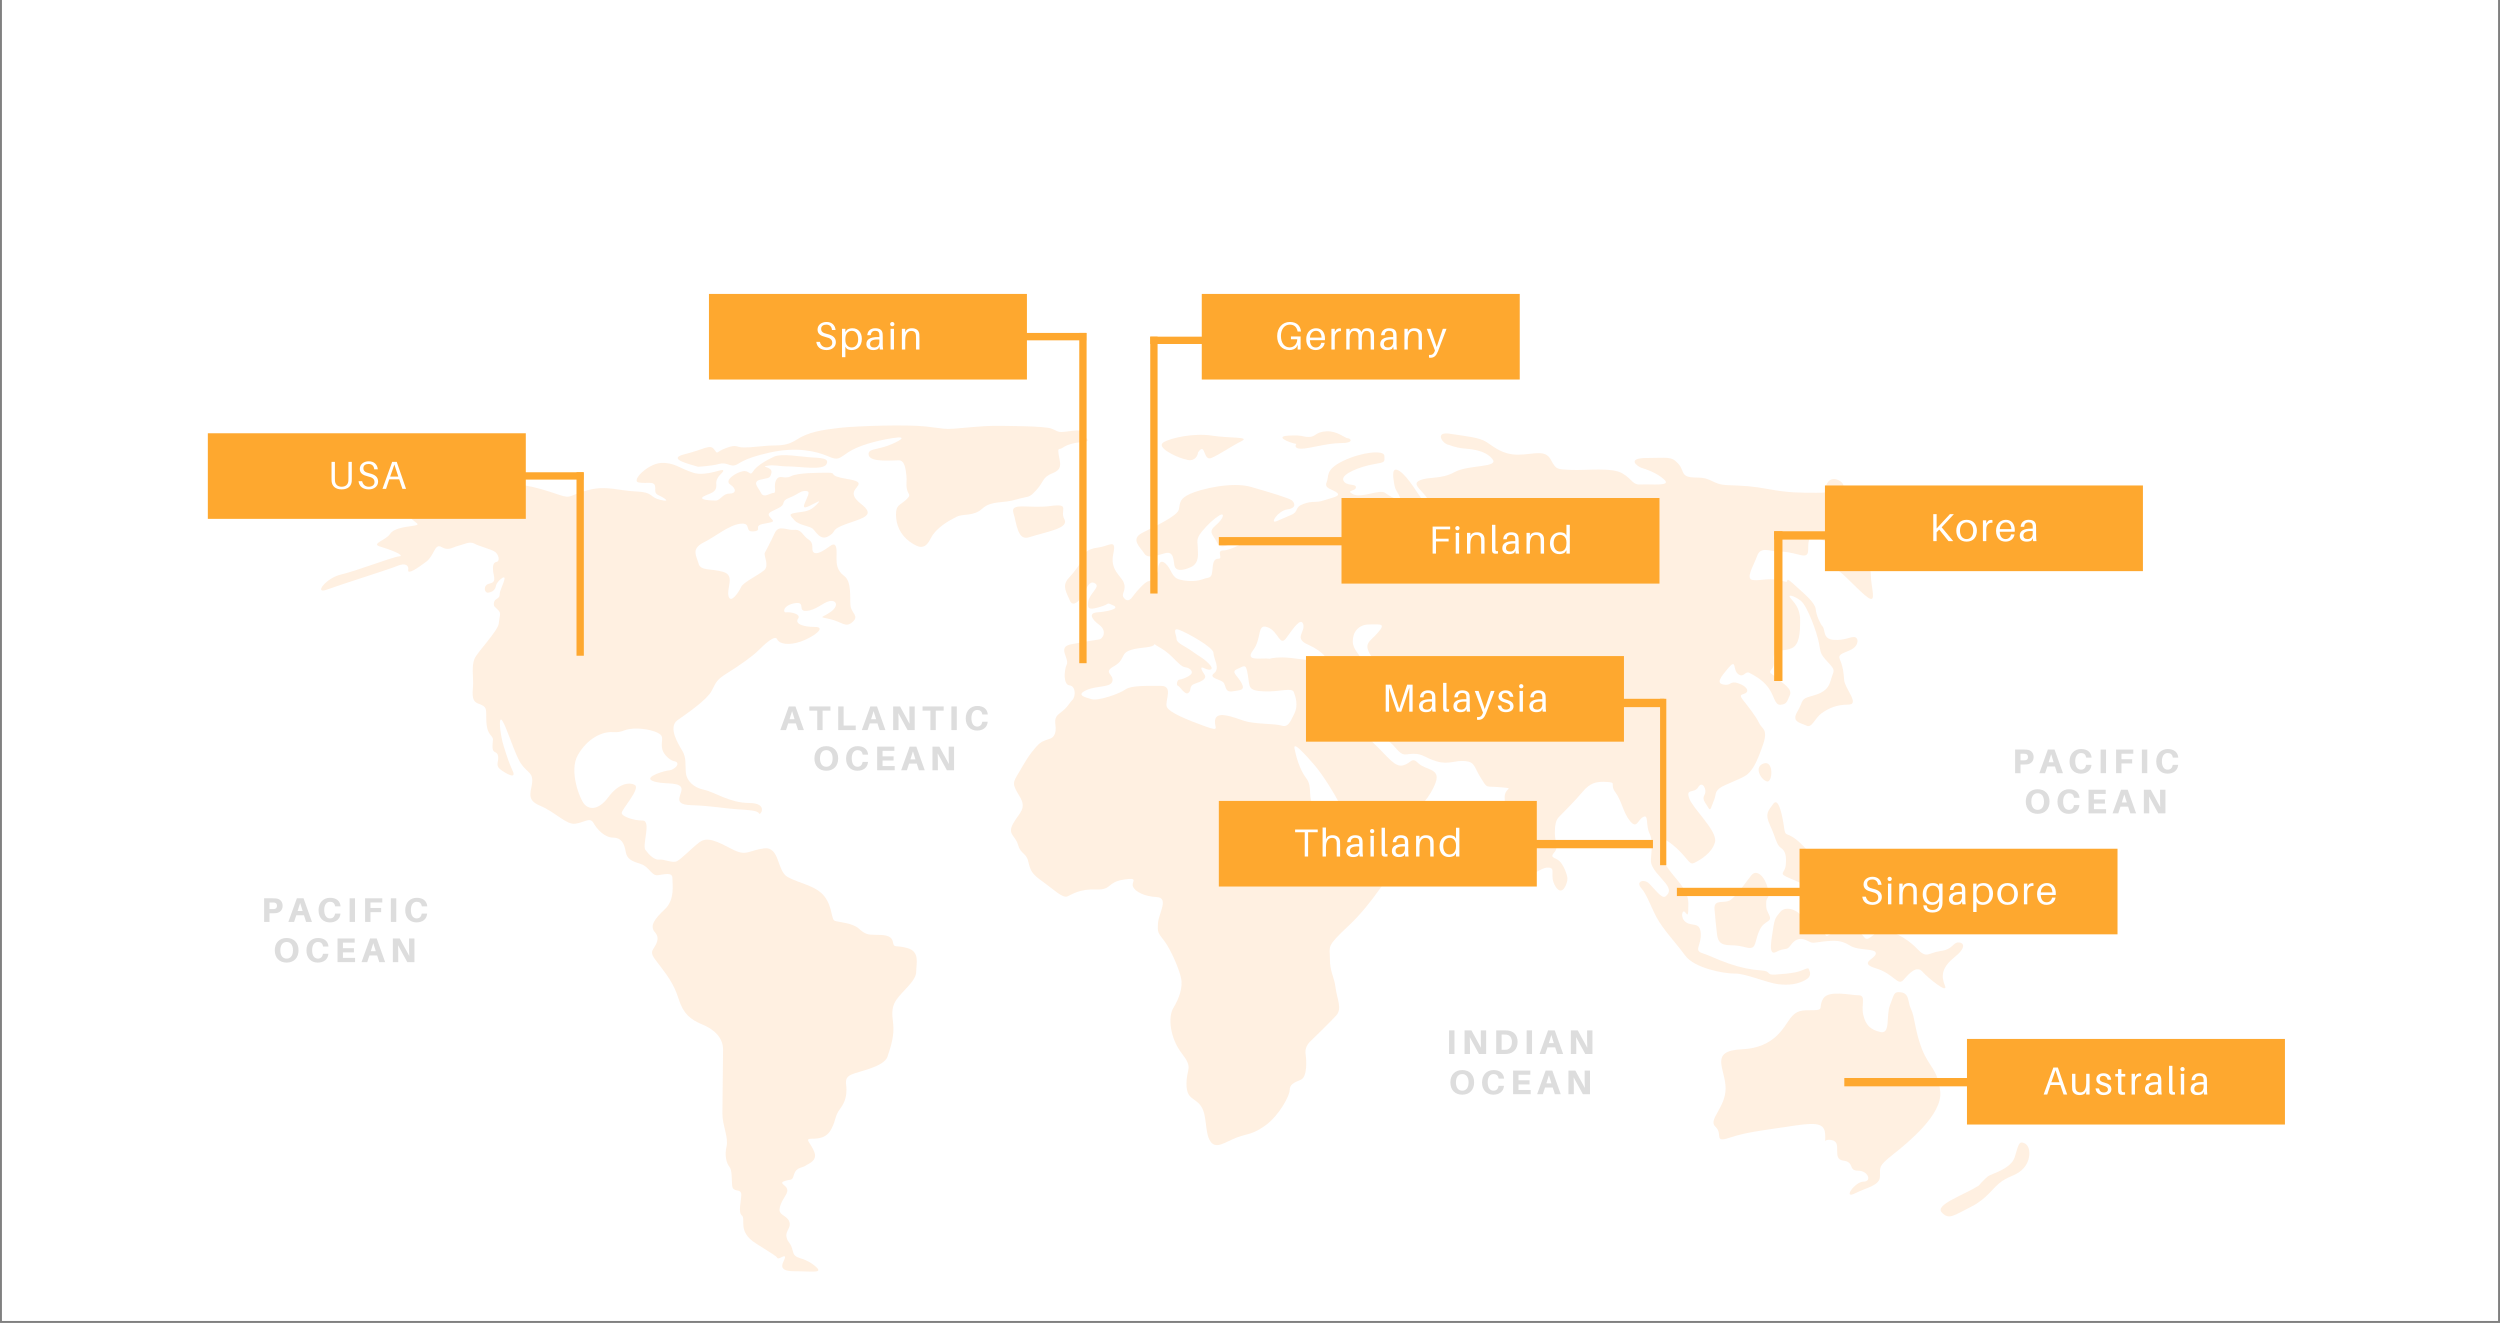 <?xml version="1.0" encoding="UTF-8"?>
<svg xmlns="http://www.w3.org/2000/svg" xmlns:xlink="http://www.w3.org/1999/xlink" width="1200" zoomAndPan="magnify" viewBox="0 0 900 476.25" height="635" preserveAspectRatio="xMidYMid meet" version="1.0">
  <rect x="0" y="0" width="900" height="476.25" fill="#808080" stroke="none"/>
  <defs>
    <filter x="0%" y="0%" width="100%" height="100%" id="17dbdf63d3">
      <feColorMatrix values="0 0 0 0 1 0 0 0 0 1 0 0 0 0 1 0 0 0 1 0" color-interpolation-filters="sRGB"></feColorMatrix>
    </filter>
    <g></g>
    <clipPath id="37d21caf27">
      <path d="M 0.707 0 L 899.293 0 L 899.293 475.5 L 0.707 475.5 Z M 0.707 0 " clip-rule="nonzero"></path>
    </clipPath>
    <mask id="ac3a775c67">
      <g filter="url(#17dbdf63d3)">
        <rect x="-90" width="1080" fill="#000000" y="-47.625" height="571.5" fill-opacity="0.25"></rect>
      </g>
    </mask>
    <clipPath id="1f4ade18dd">
      <path d="M 583 259 L 615.836 259 L 615.836 286 L 583 286 Z M 583 259 " clip-rule="nonzero"></path>
    </clipPath>
    <clipPath id="9bdcca185d">
      <path d="M 0.488 11 L 216 11 L 216 305.918 L 0.488 305.918 Z M 0.488 11 " clip-rule="nonzero"></path>
    </clipPath>
    <clipPath id="b53fa70180">
      <path d="M 128 1.191 L 277 1.191 L 277 45 L 128 45 Z M 128 1.191 " clip-rule="nonzero"></path>
    </clipPath>
    <clipPath id="1a4f27f3d6">
      <rect x="0" width="617" y="0" height="306"></rect>
    </clipPath>
    <mask id="ae949cd522">
      <g filter="url(#17dbdf63d3)">
        <rect x="-90" width="1080" fill="#000000" y="-47.625" height="571.5" fill-opacity="0.15"></rect>
      </g>
    </mask>
    <clipPath id="f88c480748">
      <rect x="0" width="63" y="0" height="31"></rect>
    </clipPath>
    <clipPath id="c7adbeaded">
      <path d="M 663.949 388.074 L 712.621 388.074 L 712.621 391.07 L 663.949 391.07 Z M 663.949 388.074 " clip-rule="nonzero"></path>
    </clipPath>
    <clipPath id="ee8b0b9b29">
      <path d="M 603.676 319.598 L 652.348 319.598 L 652.348 322.594 L 603.676 322.594 Z M 603.676 319.598 " clip-rule="nonzero"></path>
    </clipPath>
    <clipPath id="4e1ffdb774">
      <path d="M 438.777 193.332 L 487.453 193.332 L 487.453 196.328 L 438.777 196.328 Z M 438.777 193.332 " clip-rule="nonzero"></path>
    </clipPath>
    <clipPath id="a19e2c0746">
      <path d="M 708.109 374.016 L 822.582 374.016 L 822.582 404.836 L 708.109 404.836 Z M 708.109 374.016 " clip-rule="nonzero"></path>
    </clipPath>
    <clipPath id="5da62b565d">
      <path d="M 647.836 305.539 L 762.309 305.539 L 762.309 336.359 L 647.836 336.359 Z M 647.836 305.539 " clip-rule="nonzero"></path>
    </clipPath>
    <clipPath id="afd006966c">
      <path d="M 482.941 179.273 L 597.414 179.273 L 597.414 210.09 L 482.941 210.09 Z M 482.941 179.273 " clip-rule="nonzero"></path>
    </clipPath>
    <mask id="bd4ea7122e">
      <g filter="url(#17dbdf63d3)">
        <rect x="-90" width="1080" fill="#000000" y="-47.625" height="571.5" fill-opacity="0.15"></rect>
      </g>
    </mask>
    <clipPath id="157c49da95">
      <rect x="0" width="64" y="0" height="30"></rect>
    </clipPath>
    <mask id="838a891a76">
      <g filter="url(#17dbdf63d3)">
        <rect x="-90" width="1080" fill="#000000" y="-47.625" height="571.5" fill-opacity="0.15"></rect>
      </g>
    </mask>
    <clipPath id="0239486398">
      <rect x="0" width="57" y="0" height="31"></rect>
    </clipPath>
    <mask id="1ab25bfe8f">
      <g filter="url(#17dbdf63d3)">
        <rect x="-90" width="1080" fill="#000000" y="-47.625" height="571.5" fill-opacity="0.15"></rect>
      </g>
    </mask>
    <clipPath id="95fc180acd">
      <path d="M 0.348 3 L 10 3 L 10 12 L 0.348 12 Z M 0.348 3 " clip-rule="nonzero"></path>
    </clipPath>
    <clipPath id="85fcde7511">
      <rect x="0" width="79" y="0" height="30"></rect>
    </clipPath>
    <clipPath id="8c2f333d20">
      <path d="M 546.391 302.387 L 595.062 302.387 L 595.062 305.383 L 546.391 305.383 Z M 546.391 302.387 " clip-rule="nonzero"></path>
    </clipPath>
    <clipPath id="961db7f3e0">
      <path d="M 438.777 288.328 L 553.25 288.328 L 553.25 319.148 L 438.777 319.148 Z M 438.777 288.328 " clip-rule="nonzero"></path>
    </clipPath>
    <clipPath id="ce7a8f070a">
      <path d="M 470.152 236.176 L 584.625 236.176 L 584.625 266.992 L 470.152 266.992 Z M 470.152 236.176 " clip-rule="nonzero"></path>
    </clipPath>
    <clipPath id="d7cf15034a">
      <path d="M 432.637 105.809 L 547.109 105.809 L 547.109 136.629 L 432.637 136.629 Z M 432.637 105.809 " clip-rule="nonzero"></path>
    </clipPath>
    <clipPath id="b334e30713">
      <path d="M 656.98 174.777 L 771.453 174.777 L 771.453 205.598 L 656.98 205.598 Z M 656.98 174.777 " clip-rule="nonzero"></path>
    </clipPath>
    <clipPath id="7004202900">
      <path d="M 255.223 105.809 L 369.695 105.809 L 369.695 136.629 L 255.223 136.629 Z M 255.223 105.809 " clip-rule="nonzero"></path>
    </clipPath>
    <clipPath id="0296160223">
      <path d="M 576.695 251.57 L 599.16 251.57 L 599.16 254.566 L 576.695 254.566 Z M 576.695 251.57 " clip-rule="nonzero"></path>
    </clipPath>
    <clipPath id="7d270fea04">
      <path d="M 597.625 251.57 L 599.871 251.57 L 599.871 311.477 L 597.625 311.477 Z M 597.625 251.57 " clip-rule="nonzero"></path>
    </clipPath>
    <clipPath id="2b811c99ab">
      <path d="M 414.09 121.207 L 436.105 121.207 L 436.105 123.848 L 414.09 123.848 Z M 414.09 121.207 " clip-rule="nonzero"></path>
    </clipPath>
    <clipPath id="302b8ef4a0">
      <path d="M 414.09 121.207 L 416.73 121.207 L 416.73 213.664 L 414.09 213.664 Z M 414.09 121.207 " clip-rule="nonzero"></path>
    </clipPath>
    <clipPath id="9ddcf5564e">
      <path d="M 638.691 191.254 L 660.41 191.254 L 660.41 194.25 L 638.691 194.25 Z M 638.691 191.254 " clip-rule="nonzero"></path>
    </clipPath>
    <clipPath id="039bc031e8">
      <path d="M 638.691 191.254 L 641.688 191.254 L 641.688 245.168 L 638.691 245.168 Z M 638.691 191.254 " clip-rule="nonzero"></path>
    </clipPath>
    <clipPath id="d49de928c0">
      <path d="M 369.027 119.867 L 391.043 119.867 L 391.043 122.512 L 369.027 122.512 Z M 369.027 119.867 " clip-rule="nonzero"></path>
    </clipPath>
    <clipPath id="52f372d4a2">
      <path d="M 388.535 119.867 L 391.176 119.867 L 391.176 238.742 L 388.535 238.742 Z M 388.535 119.867 " clip-rule="nonzero"></path>
    </clipPath>
    <clipPath id="77ac94ec1d">
      <path d="M 74.82 155.969 L 189.289 155.969 L 189.289 186.789 L 74.82 186.789 Z M 74.82 155.969 " clip-rule="nonzero"></path>
    </clipPath>
    <clipPath id="8e54064309">
      <path d="M 188.035 170.027 L 210.051 170.027 L 210.051 172.668 L 188.035 172.668 Z M 188.035 170.027 " clip-rule="nonzero"></path>
    </clipPath>
    <clipPath id="32c92bec27">
      <path d="M 207.543 170.027 L 210.184 170.027 L 210.184 236.07 L 207.543 236.07 Z M 207.543 170.027 " clip-rule="nonzero"></path>
    </clipPath>
  </defs>
  <g clip-path="url(#37d21caf27)">
    <path fill="#ffffff" d="M 0.707 0 L 899.293 0 L 899.293 475.5 L 0.707 475.5 Z M 0.707 0 " fill-opacity="1" fill-rule="nonzero"></path>
    <path fill="#ffffff" d="M 0.707 0 L 899.293 0 L 899.293 475.5 L 0.707 475.5 Z M 0.707 0 " fill-opacity="1" fill-rule="nonzero"></path>
  </g>
  <g mask="url(#ac3a775c67)">
    <g transform="matrix(1, 0, 0, 1, 115, 152)">
      <g clip-path="url(#1a4f27f3d6)">
        <path fill="#ffc288" d="M 521.125 129.328 C 523.094 129.863 523.688 121.695 519.992 122.828 C 516.297 123.961 518.801 128.672 521.125 129.328 Z M 521.125 129.328 " fill-opacity="1" fill-rule="nonzero"></path>
        <path fill="#ffc288" d="M 351.668 7.809 C 351.668 7.809 350.418 9.539 353.398 9.539 C 356.438 9.539 362.699 7.512 367.707 7.512 C 372.715 7.512 371.227 5.781 370.211 5.781 C 369.199 5.781 366.457 3.039 362.461 3.277 C 358.465 3.516 358.703 5.305 356.199 5.305 C 353.695 5.305 354.172 4.531 348.926 4.828 C 343.68 5.066 348.926 7.332 351.668 7.809 Z M 351.668 7.809 " fill-opacity="1" fill-rule="nonzero"></path>
        <path fill="#ffc288" d="M 526.195 153.297 C 527.863 154.43 528.16 156.395 527.863 159.496 C 527.566 162.598 524.762 162.301 529.531 164.266 C 534.301 166.234 539.969 169.633 538.535 163.434 C 537.105 157.23 538.238 156.395 533.168 151.566 C 528.102 146.797 527.805 149.898 527.266 145.902 C 526.73 141.969 525.301 134.633 523.332 137.434 C 521.602 139.941 520.23 140.836 522.199 145.066 C 524.227 149.359 524.465 152.164 526.195 153.297 Z M 526.195 153.297 " fill-opacity="1" fill-rule="nonzero"></path>
        <path fill="#ffc288" d="M 574.969 189.371 C 571.27 185.434 565.07 182.57 562.566 182.871 C 560 183.168 557.797 187.105 556.363 185.672 C 554.934 184.242 550.699 177.504 548.492 179.473 C 546.227 181.438 548.793 183.707 545.93 183.707 C 543.129 183.707 542.293 187.105 541.695 182.57 C 541.16 178.039 538.895 175.773 538.297 179.172 C 537.762 182.57 537.461 184.84 536.031 182.273 C 534.602 179.711 533.766 181.438 533.766 178.875 C 533.766 176.312 528.102 173.508 525.895 176.312 C 524.465 178.102 523.926 178.277 523.332 182.215 C 522.793 186.148 521.363 192.352 524.465 190.68 C 527.566 189.012 528.16 190.383 529.531 188.414 C 530.965 186.449 532.633 185.316 535.195 186.449 C 537.762 187.582 536.629 187.582 541.102 186.984 C 545.633 186.449 547.836 186.449 550.996 188.414 C 554.098 190.383 560.301 189.25 560.301 191.219 C 560.301 193.188 553.801 194.617 560.301 196.586 C 566.797 198.551 568.172 203.082 570.199 200.816 C 572.164 198.551 574.969 195.453 576.996 197.719 C 578.961 199.984 586.594 206.184 585.164 202.785 C 583.73 199.387 584.031 196.285 588.562 192.648 C 593.094 189.012 591.961 187.281 589.992 187.281 C 588.027 187.281 588.027 189.848 583.492 190.383 C 578.902 191.098 578.664 193.305 574.969 189.371 Z M 574.969 189.371 " fill-opacity="1" fill-rule="nonzero"></path>
        <path fill="#ffc288" d="M 311.004 13.176 C 311.301 13.234 311.539 13.293 311.777 13.355 C 314.281 14.367 316.07 12.879 316.309 10.852 C 319.055 6.855 318.039 14.129 321.082 12.879 C 324.062 11.625 328.355 8.582 331.871 6.855 C 335.391 5.125 327.578 5.84 321.32 4.828 C 315.059 3.812 306.234 5.602 303.73 7.332 C 301.402 8.941 307.367 12.102 311.004 13.176 Z M 311.004 13.176 " fill-opacity="1" fill-rule="nonzero"></path>
        <path fill="#ffc288" d="M 515.461 163.133 C 513.73 165.34 510.391 170.172 508.125 171.898 C 505.859 173.57 501.926 171.363 502.223 175.297 C 502.523 179.234 502.762 180.961 503.059 183.766 C 503.355 186.566 503.895 188.297 508.125 188.297 C 512.359 188.297 514.328 189.727 515.758 189.133 C 517.191 188.594 516.891 186.031 518.562 182.633 C 520.23 179.234 523.094 180.066 521.961 177.562 C 520.828 175 520.828 175.598 520.828 173.031 C 520.828 170.469 522.258 172.199 521.422 167.965 C 520.527 163.73 517.43 160.629 515.461 163.133 Z M 515.461 163.133 " fill-opacity="1" fill-rule="nonzero"></path>
        <path fill="#ffc288" d="M 525.121 202.309 C 529.113 202.785 532.156 202.309 534.898 200.816 C 537.641 199.328 536.391 197.539 536.152 196.824 C 535.914 196.047 533.887 197.598 531.141 198.074 C 528.398 198.551 527.625 198.551 524.105 198.852 C 520.59 199.09 522.855 197.598 519.098 197.359 C 515.34 197.121 511.586 196.348 507.293 194.855 C 503 193.363 500.793 192.113 497.75 191.098 C 494.711 190.086 497.512 188.355 497.273 184.062 C 497.035 179.77 494.234 181.559 492.027 180.066 C 489.762 178.578 490.539 175.297 491.551 176.312 C 492.562 177.324 492.805 178.578 492.805 173.27 C 492.805 168.023 488.031 164.504 485.051 159.973 C 482.012 155.441 482.547 152.938 482.785 150.672 C 483.023 148.406 488.332 152.699 491.074 155.918 C 493.816 159.199 493.816 159.199 495.367 158.422 C 496.859 157.648 501.391 155.145 502.402 151.148 C 503.418 147.156 494.352 139.105 493.102 135.348 C 491.848 131.594 494.832 133.859 496.379 131.355 C 497.871 128.848 499.66 132.367 498.645 134.098 C 497.633 135.824 498.887 136.84 499.898 138.629 C 500.91 140.355 500.91 138.629 501.926 136.363 C 502.938 134.098 502.164 133.32 503.953 131.832 C 505.742 130.34 512.48 128.312 514.27 126.582 C 516.059 124.855 517.309 122.828 519.516 116.566 C 521.781 110.305 519.277 110.543 518.262 108.277 C 517.25 106.012 514.27 102.258 512.48 99.992 C 510.75 97.723 512.242 98.262 513.492 97.484 C 514.746 96.711 513.73 94.98 510.75 93.969 C 507.711 92.953 508.246 94.98 505.504 94.445 C 502.762 93.969 504.25 91.941 507.234 88.422 C 510.273 84.906 508.723 89.199 510.75 90.688 C 512.777 92.18 513.254 89.438 514.746 90.211 C 516.234 90.988 519.277 92.477 521.543 95.457 C 523.809 98.441 523.809 101.957 526.074 101.719 C 528.34 101.48 528.34 100.469 529.355 98.203 C 530.367 95.938 526.609 93.91 524.82 92.18 C 523.035 90.449 521.305 90.449 522.793 88.898 C 524.285 87.41 523.035 85.145 523.809 83.355 C 524.582 81.625 527.328 82.578 530.07 81.328 C 532.812 80.074 533.051 75.781 533.051 71.309 C 533.051 66.777 530.785 64.812 529.531 63.262 C 528.281 61.77 531.023 62.484 533.289 64.273 C 535.555 66.004 539.074 75.543 539.789 79.359 C 540.562 83.117 540.027 83.117 543.066 86.395 C 546.109 89.676 545.094 89.137 544.082 92.895 C 543.066 96.652 540.562 97.664 536.809 98.68 C 533.051 99.691 534.301 100.406 532.035 104.223 C 529.77 107.98 533.289 108.219 535.316 109.23 C 537.344 110.246 538.297 106.488 540.863 104.699 C 543.367 102.973 546.109 101.66 550.402 101.66 C 554.695 101.66 549.148 95.875 548.91 92.895 C 548.672 89.914 548.434 87.887 547.422 85.621 C 546.406 83.355 548.434 83.355 551.414 81.863 C 554.398 80.375 554.156 77.332 552.43 77.332 C 550.699 77.332 549.148 78.586 545.156 78.348 C 541.16 78.109 542.172 74.828 541.16 73.574 C 540.145 72.324 538.895 69.582 538.656 67.316 C 538.418 65.051 534.898 62.066 532.395 59.801 C 529.891 57.535 528.398 56.047 528.398 57.059 C 528.398 58.074 526.91 56.82 523.391 56.582 C 519.875 56.344 519.098 57.059 516.117 56.82 C 513.074 56.582 516.355 51.574 517.605 48.055 C 518.859 44.539 522.379 46.566 525.121 46.566 C 527.863 46.566 529.113 46.805 533.168 47.816 C 537.164 48.832 535.434 45.312 536.211 42.57 C 536.984 39.828 538.715 41.32 540.98 42.332 C 543.246 43.348 543.961 43.586 543.961 41.32 C 543.961 39.055 545.988 38.574 547.719 40.543 C 549.449 42.57 544.676 46.805 544.676 46.805 C 544.676 46.805 543.188 51.336 545.93 52.828 C 548.672 54.316 554.219 60.875 557.496 63.141 C 560.777 65.406 558.512 59.387 558.512 55.094 C 558.512 50.801 555.531 51.336 553.262 47.34 C 550.996 43.348 552.488 45.074 556.781 45.074 C 561.074 45.074 561.312 43.586 562.328 42.332 C 563.34 41.078 564.055 40.84 567.871 40.84 C 571.629 40.84 569.363 39.352 567.633 37.324 C 565.902 35.297 562.387 35.832 563.637 34.582 C 564.891 33.328 571.688 35.355 574.906 36.609 C 578.188 37.859 577.41 36.848 576.934 33.867 C 576.457 30.883 573.656 33.09 565.664 30.109 C 557.617 27.129 548.852 25.34 546.109 25.34 C 543.367 25.34 545.332 23.609 547.359 23.609 C 549.387 23.609 548.852 21.879 546.883 20.867 C 544.855 19.852 543.129 20.629 542.352 22.895 C 541.578 25.16 544.617 25.398 538.836 25.398 C 533.051 25.398 528.816 25.398 522.02 24.145 C 515.223 22.895 512.719 22.895 506.934 22.656 C 501.152 22.418 501.688 19.914 495.664 19.914 C 489.645 19.914 491.672 17.648 489.164 14.902 C 486.66 12.16 485.41 12.879 477.895 12.879 C 470.383 12.879 474.379 15.859 475.871 16.395 C 477.359 16.871 481.414 18.125 484.156 20.688 C 486.898 23.191 479.148 22.18 475.871 22.418 C 472.59 22.656 472.887 20.688 469.07 18.422 C 465.316 16.156 456.016 17.41 450.766 17.172 C 445.52 16.93 445.223 17.172 443.254 13.414 C 441.227 9.656 436.992 11.684 431.449 11.684 C 425.902 11.684 422.922 8.941 420.18 7.152 C 417.438 5.422 413.145 5.125 407.121 4.172 C 401.098 3.156 404.379 7.93 406.645 8.168 C 406.645 8.168 409.148 9.18 411.652 9.418 C 414.156 9.656 419.465 9.895 422.207 13.176 C 424.949 16.453 413.68 15.203 408.672 17.945 C 403.664 20.688 399.609 19.438 396.148 20.926 C 392.633 22.418 397.879 24.922 399.191 28.199 C 400.441 31.48 399.191 31.48 396.926 32.195 C 394.66 32.973 397.699 28.68 396.688 27.426 C 395.672 26.172 391.914 19.676 388.934 17.648 C 385.895 15.621 386.43 19.375 386.906 22.18 C 387.383 24.922 388.16 24.922 388.934 26.949 C 389.711 28.977 385.656 26.949 383.688 25.457 C 381.66 23.969 375.16 27.484 372.121 25.934 C 369.141 24.445 373.133 24.922 373.133 23.43 C 373.133 21.941 369.617 23.191 368.602 20.926 C 367.59 18.66 374.863 15.918 379.395 15.145 C 383.926 14.367 383.391 14.367 383.391 12.16 C 383.391 9.895 375.34 10.672 368.602 13.891 C 361.805 17.172 363.594 19.438 362.578 21.641 C 361.566 23.906 364.848 24.145 366.336 25.398 C 367.828 26.652 364.605 27.129 361.566 28.141 C 358.586 29.156 357.809 28.141 354.293 29.395 C 350.773 30.645 352.801 32.137 349.762 33.387 C 346.777 34.641 347.02 34.641 344.512 35.652 C 342.008 36.668 344.992 31.898 348.508 31.359 C 352.027 30.883 351.012 28.855 350 28.082 C 348.984 27.305 342.484 25.34 335.449 23.312 C 328.414 21.285 317.145 24.086 313.391 25.816 C 309.633 27.547 309.871 28.855 309.395 31.359 C 308.918 33.867 300.332 37.621 296.098 39.887 C 291.805 42.152 295.621 45.133 296.871 47.16 C 298.125 49.188 300.867 48.176 304.387 47.16 C 307.902 46.148 307.367 50.441 307.902 51.934 C 308.379 53.422 310.406 53.66 313.688 52.172 C 316.965 50.68 316.191 47.16 316.191 45.133 C 316.191 43.105 315.414 42.094 317.684 39.352 C 319.949 36.609 321.977 34.82 323.941 33.566 C 325.969 32.316 325.672 34.582 322.691 37.086 C 319.711 39.59 321.676 40.363 323.168 43.348 C 324.656 46.387 327.699 43.348 331.457 42.867 C 335.211 42.391 328.176 46.148 325.434 46.148 C 322.691 46.148 325.434 49.129 323.703 49.129 C 321.977 49.129 321.676 50.383 321.438 53.422 C 321.199 56.465 320.188 55.688 318.16 56.465 C 316.133 57.238 313.148 57.477 309.871 56.703 C 306.59 55.926 306.891 52.945 304.625 50.918 C 302.359 48.891 301.883 51.934 301.883 53.184 C 301.883 54.438 299.613 57.18 298.602 57.18 C 297.586 57.18 294.605 60.219 292.816 62.723 C 291.09 65.227 289.836 63.738 289.301 62.723 C 288.824 61.711 290.551 60.219 289.539 57.715 C 288.523 55.211 284.531 53.184 285.781 47.398 C 287.035 41.617 284.293 44.656 280.238 45.133 C 276.242 45.613 274.988 47.398 274.691 48.891 C 274.453 50.383 272.188 53.422 269.684 56.164 C 267.18 58.906 268.906 61.176 270.16 64.215 C 271.414 67.254 274.691 63.203 275.707 60.695 C 276.719 58.191 277.973 56.941 279.461 58.191 C 280.953 59.445 277.195 61.711 276.719 64.691 C 276.242 67.734 277.734 67.434 281.25 66.422 C 284.77 65.406 282.98 64.691 285.781 65.945 C 288.523 67.195 283.277 68.211 280 68.449 C 276.719 68.688 277.973 70.953 280.773 72.98 C 283.516 75.008 282.266 77.988 280.535 78.227 C 278.805 78.465 275.527 79.004 270.52 79.957 C 265.508 80.969 270.039 84.965 269.027 87.23 C 268.012 89.496 267.773 94.504 270.039 94.742 C 272.305 94.98 272.305 98.738 271.055 99.992 C 269.801 101.242 269.562 102.496 266.523 104.762 C 263.48 107.027 265.746 109.055 264.793 112.035 C 263.781 115.016 261.277 113.285 258.293 116.566 C 255.312 119.848 254 122.352 251.797 126.105 C 249.531 129.863 249.289 130.102 252.035 134.633 C 254.777 139.164 252.035 140.418 249.77 144.41 C 247.504 148.406 250.543 148.703 251.496 152.164 C 252.512 155.68 254.539 154.906 255.254 158.422 C 256.027 161.941 256.984 162.957 260.5 165.461 C 264.02 167.965 267.535 171.48 269.266 170.707 C 270.996 169.93 273.797 167.965 279.582 168.203 C 285.363 168.441 283.336 165.699 289.359 164.684 C 295.383 163.672 292.102 165.461 292.879 167.188 C 293.652 168.977 296.871 170.707 301.402 170.945 C 305.934 171.184 302.18 176.73 301.883 180.246 C 301.641 183.766 301.883 183.766 304.148 186.746 C 306.414 189.727 309.395 196.523 310.168 200.043 C 310.945 203.559 309.395 207.555 307.426 210.836 C 305.398 214.113 306.176 221.629 310.406 227.172 C 314.699 232.719 312.137 232.418 312.137 238.203 C 312.137 243.988 315.176 242.973 317.383 246.254 C 319.648 249.531 318.637 255.555 320.664 258.773 C 322.691 262.055 326.207 259.012 330.203 257.523 C 334.199 256.031 335.988 256.508 340.758 252.992 C 345.527 249.473 349.285 242.438 349.285 240.469 C 349.285 238.441 350.773 237.727 353.277 236.711 C 355.781 235.699 355.305 229.199 355.008 227.41 C 354.77 225.68 355.484 224.133 356.5 223.117 C 357.512 222.105 363.773 216.082 366.039 213.578 C 368.305 211.074 366.277 207.555 365.801 203.559 C 365.324 199.566 363.773 198.016 363.773 193.246 C 363.773 188.477 362.281 188.953 370.57 181.199 C 378.859 173.449 386.609 161.105 387.383 158.363 C 388.16 155.621 387.863 153.355 387.383 151.328 C 386.906 149.301 376.113 153.355 373.609 153.355 C 371.105 153.355 366.574 147.809 366.098 145.844 C 365.621 143.816 361.805 141.848 358.586 138.809 C 355.305 135.824 357.809 131.531 355.305 128.254 C 352.801 124.973 351.551 120.203 351.012 117.461 C 350.535 114.719 354.77 119.488 358.047 123.246 C 361.328 127 365.562 134.035 366.812 136.539 C 368.066 139.047 369.078 142.801 369.316 145.844 C 369.555 148.824 371.582 149.359 374.566 149.121 C 377.547 148.883 388.102 143.34 391.855 141.609 C 395.613 139.879 400.145 134.574 401.875 129.566 C 403.602 124.555 398.117 125.273 395.613 122.766 C 393.109 120.262 393.109 122.766 390.066 123.543 C 387.086 124.316 384.523 120.262 379.754 115.793 C 374.98 111.258 378.023 112.809 378.977 111.797 C 379.93 110.781 384.762 114.062 387.504 117.34 C 390.246 120.621 390.781 119.367 394.004 119.367 C 397.281 119.367 397.996 120.859 402.289 122.113 C 406.586 123.363 408.789 121.633 412.488 121.992 C 416.125 122.352 415.586 124.141 418.152 128.133 C 420.656 132.129 419.641 130.875 425.188 131.414 C 430.734 131.891 426.68 131.414 426.68 134.93 C 426.68 138.449 427.156 139.699 430.434 143.996 C 433.715 148.289 434.965 156.277 435.98 160.332 C 436.992 164.328 439.02 160.332 442.242 160.332 C 445.52 160.332 442.48 163.074 444.984 167.129 C 447.488 171.125 449.277 165.875 449.277 164.387 C 449.277 162.895 447.785 159.141 446.293 157.887 C 444.805 156.637 442.777 156.875 444.508 154.906 C 446.293 152.879 444.746 150.91 444.746 148.109 C 444.746 145.367 444.984 143.34 446.234 142.086 C 447.488 140.836 452.02 136.301 454.762 133.023 C 457.504 129.742 459.77 129.266 463.527 129.504 C 467.281 129.742 464.301 130.281 466.566 133.262 C 468.832 136.301 469.309 140.535 471.816 143.578 C 474.32 146.617 474.559 143.102 476.586 142.086 C 478.613 141.074 477.359 145.066 478.852 148.109 C 480.34 151.148 479.328 155.145 479.328 157.887 C 479.328 160.629 482.605 163.434 484.574 165.938 C 486.602 168.441 485.828 169.691 484.574 170.707 C 483.324 171.719 480.816 168.203 478.789 166.176 C 476.762 164.148 473.781 165.398 475.809 167.664 C 477.836 169.93 479.09 173.926 481.355 178.219 C 483.621 182.512 488.391 187.52 491.672 191.992 C 494.949 196.523 505.445 198.492 509.5 198.492 C 513.074 198.312 521.125 201.832 525.121 202.309 Z M 350.953 104.938 C 349.461 107.922 348.688 109.949 346.422 109.23 C 344.156 108.457 336.645 108.754 332.887 107.504 C 329.129 106.25 323.586 103.984 322.57 106.727 C 321.559 109.473 325.074 111.738 318.816 109.473 C 312.555 107.207 305.758 104.461 305.043 102.434 C 304.266 100.406 307.547 94.922 303.016 94.922 C 298.48 94.922 292.223 94.684 290.195 96.176 C 288.168 97.664 280.414 100.469 277.91 99.691 C 275.645 99.035 272.129 98.203 276.184 96.414 C 280.176 94.684 284.945 95.637 285.484 93.133 C 285.961 90.629 281.965 90.152 285.961 87.887 C 289.957 85.621 288.465 83.594 291.207 82.34 C 293.949 81.09 297.707 81.328 299.734 80.613 C 301.762 79.836 298.961 79.121 303.016 81.387 C 307.008 83.652 309.512 87.887 311.539 88.184 C 313.566 88.422 314.82 89.914 313.566 90.926 C 312.316 91.941 310.289 92.656 309.574 92.656 C 308.797 92.656 308.32 94.684 309.094 94.922 C 309.871 95.16 311.602 98.441 312.852 97.426 C 314.105 96.414 312.852 94.922 315.117 94.148 C 317.383 93.371 319.648 92.418 318.637 90.867 C 317.621 89.379 316.609 87.59 318.637 88.602 C 320.664 89.617 322.391 89.078 320.125 86.871 C 317.859 84.605 317.086 84.605 314.344 82.578 C 311.602 80.551 308.559 79.539 308.559 78.047 C 308.559 76.559 306.828 73.754 309.574 74.77 C 312.316 75.781 321.855 81.031 321.855 83.055 C 321.855 85.082 324.359 88.602 322.094 90.332 C 319.828 92.059 324.359 92.598 325.375 93.609 C 326.387 94.625 325.852 97.367 328.652 96.891 C 331.395 96.414 333.422 96.652 331.934 93.848 C 330.441 91.105 327.938 89.855 330.441 88.84 C 332.945 87.828 333.484 86.574 334.199 90.867 C 334.973 95.16 333.961 96.652 339.98 96.891 C 346.004 97.129 350 95.398 350.773 97.129 C 351.43 98.918 352.445 101.957 350.953 104.938 Z M 360.73 86.156 C 356.738 85.918 349.938 84.668 346.66 84.668 C 343.379 84.668 342.129 85.145 342.129 85.145 C 339.387 84.668 332.828 86.395 336.105 82.102 C 339.387 77.809 337.359 72.324 341.352 73.816 C 345.348 75.305 345.645 81.09 348.152 77.57 C 350.656 74.055 353.398 70.059 354.172 72.801 C 354.949 75.543 350.656 77.809 355.902 80.074 C 361.207 82.402 364.727 86.395 360.73 86.156 Z M 384.82 95.398 C 381.062 95.398 376.531 94.625 376.531 92.656 L 376.531 87.887 C 374.504 83.117 372 82.102 372 78.824 C 372 75.543 374.027 72.801 378.023 72.801 C 382.02 72.801 384.047 72.324 381.004 75.781 C 378.023 79.301 375.223 79.539 379.273 85.082 C 383.328 90.629 388.578 95.398 384.82 95.398 Z M 384.82 95.398 " fill-opacity="1" fill-rule="nonzero"></path>
        <path fill="#ffc288" d="M 576.934 225.742 C 574.371 219.242 574.371 214.176 573 211.371 C 571.57 208.57 572.703 205.172 568.469 205.172 C 566.738 205.172 566.797 206.305 565.367 209.941 C 563.938 213.578 565.664 220.375 561.969 219.539 C 558.332 218.707 556.602 216.977 555.77 213.34 C 554.934 209.703 556.902 206.305 554.098 206.305 C 551.297 206.305 543.367 204.336 541.398 207.438 C 539.43 210.535 541.934 211.668 537.762 211.668 C 533.527 211.668 531.859 211.668 529.594 214.473 C 527.328 217.273 524.227 225.203 512.121 225.742 C 500.02 226.277 506.219 232.777 506.219 239.812 C 506.219 246.848 499.719 251.082 502.582 253.645 C 505.383 256.211 501.746 259.551 507.648 257.582 C 513.555 255.613 518.918 255.02 528.219 253.645 C 537.523 252.215 541.754 251.68 542.055 256.211 C 542.352 260.742 540.922 257.641 544.617 258.477 C 548.316 259.312 544.32 265.273 548.555 265.809 C 552.785 266.348 550.223 269.445 553.918 269.445 C 557.555 269.445 558.988 273.383 555.887 273.383 C 552.785 273.383 548.254 279.883 552.785 277.617 C 557.316 275.352 561.789 274.812 561.789 271.414 C 561.789 268.016 561.254 267.777 566.559 263.543 C 571.926 259.312 584.328 249.176 583.492 241.004 C 582.598 232.836 579.5 232.242 576.934 225.742 Z M 576.934 225.742 " fill-opacity="1" fill-rule="nonzero"></path>
        <g clip-path="url(#1f4ade18dd)">
          <path fill="#ffc288" d="M 613.902 259.609 C 611.637 258.477 611.637 260.445 610.266 264.676 C 608.836 268.91 601.801 270.578 600.668 271.473 C 599.535 272.309 597.266 274.871 597.266 274.871 C 591.902 278.273 581.465 281.672 584.031 284.473 C 586.594 287.273 588.266 285.605 594.465 282.504 C 600.668 279.406 602.336 275.469 605.734 273.203 C 609.133 270.938 611.102 271.234 613.605 268.434 C 616.168 265.512 616.168 260.742 613.902 259.609 Z M 613.902 259.609 " fill-opacity="1" fill-rule="nonzero"></path>
        </g>
        <g clip-path="url(#9bdcca185d)">
          <path fill="#ffc288" d="M 211.668 189.309 C 207.137 188.059 206.898 189.547 206.422 187.043 C 205.941 184.539 202.902 184.539 200.16 184.539 C 197.418 184.539 196.402 184.301 194.137 182.273 C 191.871 180.246 187.102 180.008 185.609 179.531 C 184.121 179.055 184.836 174.762 181.855 170.766 C 178.812 166.77 172.551 165.996 168.559 163.73 C 164.562 161.465 165.816 152.699 160.031 153.414 C 154.246 154.191 153.77 156.457 148.465 153.652 C 143.215 150.91 139.699 149.121 136.895 151.148 C 134.152 153.176 130.637 156.934 128.848 157.945 C 127.117 158.961 124.078 157.172 122.348 157.469 C 120.617 157.707 118.59 155.68 117.34 153.953 C 116.086 152.223 119.605 143.398 116.324 143.398 C 113.047 143.398 108.812 141.906 108.812 140.656 C 108.812 139.402 115.609 131.891 113.582 130.637 C 111.555 129.387 107.559 130.16 104.043 134.93 C 100.523 139.703 97.246 139.461 95.516 137.676 C 93.785 135.945 89.73 125.629 93.012 119.848 C 96.293 114.062 101.539 111.32 105.531 111.559 C 109.527 111.797 109.051 110.543 113.047 110.305 C 117.039 110.066 122.109 111.32 123.062 112.809 C 124.078 114.301 122.051 116.805 124.555 119.848 C 127.059 122.828 128.547 121.574 128.848 122.828 C 129.086 124.078 126.82 125.332 125.867 125.332 C 124.852 125.332 116.562 127.598 119.844 129.086 C 123.121 130.578 128.906 129.328 130.16 131.355 C 131.41 133.383 126.164 137.613 133.676 137.852 C 141.188 138.09 146.199 139.105 150.492 139.344 C 154.785 139.582 157.766 139.82 158.242 140.836 C 158.719 141.848 161.762 137.078 154.723 137.078 C 147.688 137.078 142.203 133.082 138.387 132.309 C 134.629 131.531 132.125 129.027 131.887 126.047 C 131.648 123.008 132.125 120.801 130.637 118.297 C 129.145 115.793 125.387 109.77 128.906 107.266 C 132.426 104.762 139.461 99.992 141.188 96.711 C 142.918 93.43 142.918 92.715 146.973 90.211 C 150.969 87.707 155.738 84.43 158.004 82.164 C 160.27 79.895 164.027 76.379 164.801 78.168 C 165.578 79.895 169.094 80.434 173.328 78.941 C 177.621 77.453 182.867 73.695 178.336 73.695 C 173.805 73.695 171.062 72.441 172.312 70.715 C 173.566 68.984 169.332 68.211 168.02 68.449 C 166.77 68.688 166.77 65.945 171.062 65.168 C 175.355 64.395 171.836 68.211 175.355 67.91 C 178.871 67.672 181.137 64.93 183.645 64.395 C 186.148 63.918 187.16 66.121 183.883 68.391 C 180.602 70.656 179.59 69.879 183.883 70.895 C 188.176 71.906 189.426 74.172 191.93 71.906 C 194.434 69.641 191.453 68.867 191.156 65.883 C 190.918 62.902 191.633 57.359 188.891 55.332 C 186.148 53.305 186.148 50.801 186.148 48.832 C 186.148 46.805 186.625 42.57 183.883 44.539 C 181.137 46.566 178.871 47.816 177.859 46.805 C 176.844 45.789 178.336 43.762 176.129 42.273 C 173.863 40.781 173.625 38.516 170.883 38.754 C 168.141 38.992 165.336 36.727 163.848 40.008 C 162.355 43.285 160.805 46.027 160.328 47.043 C 159.852 48.055 162.059 51.574 160.09 53.305 C 158.062 55.031 152.578 57.598 151.805 59.324 C 151.027 61.055 148.047 65.586 147.27 62.605 C 146.496 59.625 149.777 55.094 145.242 53.84 C 140.711 52.586 137.195 53.602 136.48 50.859 C 135.703 48.117 133.734 45.613 138.207 43.348 C 142.738 41.078 147.27 37.086 151.504 36.547 C 155.797 36.07 152.758 39.59 156.273 39.293 C 159.793 39.055 155.797 37.266 160.031 36.547 C 164.324 35.773 163.551 35.773 162.297 34.281 C 161.043 32.793 161.82 32.555 165.039 31.004 C 168.32 29.512 165.816 28.5 169.035 27.246 C 172.312 25.996 173.031 24.742 174.816 24.742 C 176.547 24.742 176.309 25.52 175.297 27.785 C 174.281 30.051 173.566 31.539 176.547 30.051 C 179.59 28.559 181.078 27.547 178.812 29.812 C 176.547 32.078 175.059 32.078 171.777 32.555 C 168.496 33.031 169.512 33.566 171.004 35.297 C 172.492 37.027 176.25 37.324 177.5 38.277 C 178.754 39.293 180.246 42.809 183.285 41.02 C 186.266 39.293 184.059 38.992 188.055 37.266 C 192.051 35.535 197.832 34.52 197.355 32.254 C 196.879 29.988 192.824 28.738 192.348 25.996 C 191.871 23.25 197.895 21.703 190.082 20.449 C 182.332 19.199 186.805 18.184 183.047 18.184 C 179.289 18.184 172.254 18.184 169.75 19.438 C 167.246 20.688 165.754 18.66 164.504 20.688 C 163.25 22.715 164.742 25.457 163.488 25.457 C 162.238 25.457 159.973 27.484 158.957 25.457 C 157.945 23.43 155.68 21.465 158.719 20.688 C 161.699 19.914 162.238 20.449 162.715 18.184 C 163.191 15.918 158.422 16.156 161.223 15.68 C 163.965 15.203 165.219 15.918 168.977 15.918 C 172.73 15.918 181.258 17.41 182.512 15.145 C 183.762 12.879 180.484 12.879 176.727 12.637 C 172.969 12.398 166.41 11.148 163.668 12.398 C 160.926 13.652 157.406 15.68 156.156 17.648 C 154.902 19.676 154.902 17.172 152.398 17.648 C 149.895 18.125 145.602 20.926 147.867 22.418 C 150.133 23.906 150.133 25.695 147.629 25.695 C 145.125 25.695 144.348 28.199 142.621 28.199 C 140.891 28.199 136.121 27.961 138.328 26.711 C 140.594 25.457 143.098 25.457 142.859 22.418 C 142.621 19.375 145.363 18.422 145.363 17.41 C 145.363 16.395 139.34 19.676 134.57 18.184 C 129.801 16.691 127.773 14.426 123.004 14.664 C 118.234 14.902 111.973 21.164 114.953 21.703 C 117.996 22.18 120.199 21.227 120.738 22.715 C 121.215 24.207 120.262 25.457 121.988 26.234 C 123.719 27.008 127 28.977 122.766 27.961 C 118.531 26.949 120.5 25.219 114 24.922 C 107.5 24.684 103.445 22.656 96.707 24.445 C 89.91 26.172 90.926 27.723 86.395 26.172 C 81.863 24.684 72.32 21.164 64.809 22.656 C 57.297 24.145 47.996 26.652 45.727 28.199 C 43.461 29.691 47.996 31.184 44 31.48 C 40.004 31.719 30.465 31.48 32.434 33.984 C 34.461 36.488 36.965 36.727 33.922 37.266 C 30.941 37.742 26.887 38.039 25.395 40.246 C 23.906 42.512 18.359 43.762 21.879 44.777 C 25.395 45.789 31.18 48.055 28.676 48.293 C 26.172 48.535 13.352 53.543 7.867 54.793 C 2.32 56.047 -2.152 62.066 2.617 60.281 C 8.699 58.074 24.98 53.004 27.961 51.754 C 30.941 50.5 32.254 51.516 31.953 53.242 C 31.715 54.973 35.473 52.469 38.453 50.203 C 41.434 47.938 41.434 43.406 44 44.957 C 46.504 46.445 47.996 44.957 50.02 44.48 C 52.047 44 54.016 42.75 55.805 43.703 C 57.535 44.719 62.066 45.73 63.316 46.746 C 64.57 47.758 65.047 50.023 63.797 50.262 C 62.543 50.5 62.305 51.754 62.543 53.781 C 62.781 55.809 63.797 57.535 61.289 58.074 C 58.785 58.551 59.262 61.59 60.812 61.352 C 62.305 61.113 63.316 60.34 63.555 58.848 C 63.797 57.359 67.074 54.555 66.598 56.582 C 66.121 58.609 64.867 60.578 64.867 62.129 C 64.867 63.617 63.141 63.379 62.84 64.871 C 62.602 66.363 63.078 66.363 64.332 67.613 C 65.582 68.867 64.809 69.641 64.57 72.383 C 64.332 75.125 56.82 82.699 55.805 85.203 C 54.793 87.707 55.328 91.227 55.328 93.969 C 55.328 96.711 54.316 100.23 57.059 101.242 C 59.801 102.258 60.039 102.734 60.039 105.238 C 60.039 107.742 60.039 110.781 61.527 112.512 C 63.02 114.242 62.305 114.004 62.305 116.805 C 62.305 119.605 64.035 118.059 64.332 120.324 C 64.57 122.59 63.078 123.602 65.582 125.332 C 68.09 127.059 70.832 128.312 69.578 125.57 C 68.328 122.828 67.551 120.562 66.301 116.508 C 65.047 112.512 64.273 105.238 65.824 107.445 C 67.312 109.711 69.34 116.508 71.605 121.219 C 73.871 125.988 76.613 125.512 76.613 128.969 C 76.613 132.488 73.871 135.766 79.355 138.031 C 84.902 140.297 88.898 145.066 92.176 144.531 C 95.457 144.055 97.426 142.027 98.676 144.293 C 99.93 146.559 102.672 149.539 105.711 149.539 C 108.691 149.539 109.707 151.566 110.242 154.547 C 110.719 157.531 112.746 158.066 115.789 159.078 C 118.77 160.094 119.547 163.371 121.812 163.074 C 124.078 162.836 127.059 161.824 127.059 164.09 C 127.059 166.355 128.07 171.84 124.316 175.359 C 120.559 178.875 118.77 181.379 120.797 183.645 C 122.824 185.91 121.035 188.176 120.023 189.906 C 119.008 191.637 120.797 193.188 122.766 195.93 C 124.793 198.672 127.535 201.949 129.266 207.496 C 130.992 213.039 133.559 215.008 137.789 216.797 C 142.082 218.527 145.305 221.566 145.305 225.859 C 145.305 230.152 145.066 244.703 145.066 248.938 C 145.066 253.23 147.332 257.461 146.555 260.742 C 145.781 264.02 146.555 266.766 147.57 268.016 C 148.582 269.27 148.344 272.012 148.582 274.812 C 148.82 277.555 151.863 275.59 151.863 278.094 C 151.863 280.598 150.609 284.355 152.102 285.605 C 153.59 286.859 150.371 291.391 157.109 295.621 C 163.906 299.914 164.383 300.156 164.859 300.871 C 165.336 301.645 167.605 299.379 167.605 300.633 C 167.605 301.883 163.848 305.641 170.883 305.641 C 177.918 305.641 182.152 306.652 177.918 303.375 C 173.625 300.094 171.121 301.645 170.406 298.367 C 169.633 295.086 168.676 295.621 168.141 293.355 C 167.664 291.09 169.93 290.078 169.152 287.812 C 168.379 285.547 165.398 285.547 165.637 283.281 C 165.875 281.016 167.664 278.75 168.141 277.734 C 168.617 276.723 168.617 275.707 167.363 274.754 C 166.113 273.738 166.352 273.5 168.141 272.965 C 169.93 272.488 170.168 273.203 170.883 270.699 C 171.66 268.195 173.863 268.434 174.879 267.719 C 175.891 266.941 179.41 265.988 178.156 262.711 C 176.906 259.43 174.402 257.938 177.145 257.938 C 179.887 257.938 182.688 257.699 184.418 254.184 C 186.148 250.664 185.434 249.891 187.461 247.148 C 189.488 244.402 189.727 242.137 189.727 240.109 C 189.727 238.082 188.711 236.117 191.453 234.863 C 194.195 233.613 203.262 232.121 204.512 228.363 C 205.766 224.609 207.016 220.613 206.539 216.559 C 206.062 212.562 205.766 210.059 208.566 206.781 C 211.309 203.5 214.828 200.758 214.828 197.777 C 214.887 194.797 216.199 190.562 211.668 189.309 Z M 211.668 189.309 " fill-opacity="1" fill-rule="nonzero"></path>
        </g>
        <g clip-path="url(#b53fa70180)">
          <path fill="#ffc288" d="M 258.117 24.387 C 260.859 21.402 260.145 19.852 263.898 18.363 C 267.656 16.871 266.641 14.844 266.164 11.863 C 265.688 8.824 266.164 10.133 267.656 9.121 C 269.145 8.105 271.414 7.391 274.93 7.094 C 278.449 6.855 275.168 5.602 275.168 4.113 C 275.168 2.621 272.664 2.859 269.145 3.336 C 265.629 3.812 266.164 3.336 263.602 2.324 C 261.098 1.309 246.309 1.309 242.492 1.309 C 238.738 1.309 231.941 2.086 228.422 2.324 C 224.902 2.562 225.141 2.324 218.406 1.547 C 211.605 0.773 193.84 1.309 187.281 2.023 C 180.781 2.801 176.012 3.516 171.719 6.316 C 167.426 9.062 164.684 8.047 159.91 8.582 C 155.141 9.062 154.664 9.062 152.398 9.062 C 150.133 9.062 150.371 7.809 146.375 9.301 C 142.383 10.789 143.633 11.805 142.082 9.777 C 140.594 7.75 138.566 9.777 131.531 11.504 C 124.492 13.234 134.035 15.262 136.301 16.039 C 136.301 16.039 141.07 15.797 143.812 15.023 C 146.555 14.25 147.809 16.039 149.598 15.5 C 151.324 15.023 151.863 13.234 161.879 10.969 C 171.898 8.703 178.934 10.492 182.988 12.223 C 186.98 13.949 186.98 12.996 190.5 10.73 C 194.02 8.465 200.039 6.734 206.301 5.723 C 212.562 4.707 208.566 6.973 204.57 8.465 C 200.578 9.957 197.059 9.477 197.773 11.984 C 198.551 14.488 206.301 13.711 208.566 13.711 C 210.832 13.711 211.07 17.23 211.309 19.258 C 211.547 21.285 211.07 22.297 211.547 24.266 C 212.023 26.293 213.277 25.996 211.07 28.023 C 208.805 30.051 207.555 29.75 207.555 33.27 C 207.555 36.785 209.043 40.543 212.562 43.047 C 216.078 45.551 218.105 45.789 220.074 41.797 C 222.102 37.801 226.871 35.297 229.375 34.043 C 231.879 32.793 235.398 34.043 238.676 31.062 C 241.957 28.082 246.191 29.332 250.961 27.785 C 255.852 26.41 255.312 27.426 258.117 24.387 Z M 258.117 24.387 " fill-opacity="1" fill-rule="nonzero"></path>
        </g>
        <path fill="#ffc288" d="M 263.125 30.168 C 255.609 31.184 248.574 28.68 249.828 32.672 C 251.078 36.668 251.316 42.691 255.371 41.438 C 262.289 39.293 269.922 38.16 268.191 34.938 C 266.344 31.66 270.637 29.156 263.125 30.168 Z M 263.125 30.168 " fill-opacity="1" fill-rule="nonzero"></path>
      </g>
    </g>
  </g>
  <g mask="url(#ae949cd522)">
    <g transform="matrix(1, 0, 0, 1, 724, 266)">
      <g clip-path="url(#f88c480748)">
        <g fill="#191919" fill-opacity="1">
          <g transform="translate(0.399, 12.34)">
            <g>
              <path d="M 5.387 -8.445 C 4.957 -8.492 4.621 -8.504 4.117 -8.504 L 1.047 -8.504 L 1.047 0 L 2.984 0 L 2.984 -3.105 L 4.117 -3.105 C 4.621 -3.105 4.957 -3.117 5.387 -3.168 C 6.621 -3.316 7.703 -4.191 7.703 -5.805 C 7.703 -7.422 6.656 -8.297 5.387 -8.445 Z M 4.723 -4.648 C 4.547 -4.621 4.316 -4.621 4.043 -4.621 L 2.984 -4.621 L 2.984 -6.988 L 4.043 -6.988 C 4.316 -6.988 4.547 -6.988 4.723 -6.965 C 5.301 -6.891 5.684 -6.535 5.684 -5.805 C 5.684 -5.078 5.301 -4.723 4.723 -4.648 Z M 4.723 -4.648 "></path>
            </g>
          </g>
        </g>
        <g fill="#191919" fill-opacity="1">
          <g transform="translate(10.047, 12.34)">
            <g>
              <path d="M 5.746 -2.402 L 6.52 0 L 8.617 0 L 5.586 -8.504 L 3.191 -8.504 L 0.125 0 L 2.184 0 L 2.973 -2.402 Z M 4.363 -6.828 L 5.266 -3.922 L 3.453 -3.922 Z M 4.363 -6.828 "></path>
            </g>
          </g>
        </g>
        <g fill="#191919" fill-opacity="1">
          <g transform="translate(20.399, 12.34)">
            <g>
              <path d="M 4.809 -8.68 C 2.465 -8.68 0.641 -7.062 0.641 -4.203 C 0.641 -1.418 2.367 0.172 4.695 0.172 C 6.855 0.172 8.32 -0.949 8.52 -2.871 L 8.531 -2.996 L 6.594 -2.996 L 6.57 -2.871 C 6.375 -1.863 5.77 -1.258 4.77 -1.258 C 3.613 -1.258 2.676 -2.184 2.676 -4.316 C 2.676 -6.199 3.551 -7.25 4.781 -7.25 C 5.805 -7.25 6.41 -6.719 6.605 -5.73 L 6.633 -5.609 L 8.566 -5.609 L 8.555 -5.73 C 8.383 -7.41 7.164 -8.68 4.809 -8.68 Z M 4.809 -8.68 "></path>
            </g>
          </g>
        </g>
        <g fill="#191919" fill-opacity="1">
          <g transform="translate(31.181, 12.34)">
            <g>
              <path d="M 2.984 0 L 2.984 -8.504 L 1.047 -8.504 L 1.047 0 Z M 2.984 0 "></path>
            </g>
          </g>
        </g>
        <g fill="#191919" fill-opacity="1">
          <g transform="translate(36.751, 12.34)">
            <g>
              <path d="M 2.984 -7 L 7.234 -7 L 7.234 -8.504 L 1.047 -8.504 L 1.047 0 L 2.984 0 L 2.984 -3.512 L 6.828 -3.512 L 6.828 -5.016 L 2.984 -5.016 Z M 2.984 -7 "></path>
            </g>
          </g>
        </g>
        <g fill="#191919" fill-opacity="1">
          <g transform="translate(46.031, 12.34)">
            <g>
              <path d="M 2.984 0 L 2.984 -8.504 L 1.047 -8.504 L 1.047 0 Z M 2.984 0 "></path>
            </g>
          </g>
        </g>
        <g fill="#191919" fill-opacity="1">
          <g transform="translate(51.601, 12.34)">
            <g>
              <path d="M 4.809 -8.68 C 2.465 -8.68 0.641 -7.062 0.641 -4.203 C 0.641 -1.418 2.367 0.172 4.695 0.172 C 6.855 0.172 8.32 -0.949 8.52 -2.871 L 8.531 -2.996 L 6.594 -2.996 L 6.57 -2.871 C 6.375 -1.863 5.77 -1.258 4.77 -1.258 C 3.613 -1.258 2.676 -2.184 2.676 -4.316 C 2.676 -6.199 3.551 -7.25 4.781 -7.25 C 5.805 -7.25 6.41 -6.719 6.605 -5.73 L 6.633 -5.609 L 8.566 -5.609 L 8.555 -5.73 C 8.383 -7.41 7.164 -8.68 4.809 -8.68 Z M 4.809 -8.68 "></path>
            </g>
          </g>
        </g>
        <g fill="#191919" fill-opacity="1">
          <g transform="translate(4.644, 26.81)">
            <g>
              <path d="M 4.918 -8.68 C 2.281 -8.68 0.641 -6.953 0.641 -4.254 C 0.641 -1.566 2.281 0.172 4.918 0.172 C 7.543 0.172 9.184 -1.566 9.184 -4.254 C 9.184 -6.953 7.543 -8.68 4.918 -8.68 Z M 4.918 -1.258 C 3.5 -1.258 2.637 -2.355 2.637 -4.254 C 2.637 -6.164 3.5 -7.25 4.918 -7.25 C 6.324 -7.25 7.188 -6.164 7.188 -4.254 C 7.188 -2.355 6.324 -1.258 4.918 -1.258 Z M 4.918 -1.258 "></path>
            </g>
          </g>
        </g>
        <g fill="#191919" fill-opacity="1">
          <g transform="translate(16.042, 26.81)">
            <g>
              <path d="M 4.809 -8.68 C 2.465 -8.68 0.641 -7.062 0.641 -4.203 C 0.641 -1.418 2.367 0.172 4.695 0.172 C 6.855 0.172 8.32 -0.949 8.52 -2.871 L 8.531 -2.996 L 6.594 -2.996 L 6.57 -2.871 C 6.375 -1.863 5.77 -1.258 4.77 -1.258 C 3.613 -1.258 2.676 -2.184 2.676 -4.316 C 2.676 -6.199 3.551 -7.25 4.781 -7.25 C 5.805 -7.25 6.41 -6.719 6.605 -5.73 L 6.633 -5.609 L 8.566 -5.609 L 8.555 -5.73 C 8.383 -7.41 7.164 -8.68 4.809 -8.68 Z M 4.809 -8.68 "></path>
            </g>
          </g>
        </g>
        <g fill="#191919" fill-opacity="1">
          <g transform="translate(26.825, 26.81)">
            <g>
              <path d="M 7.359 -1.516 L 2.984 -1.516 L 2.984 -3.512 L 6.953 -3.512 L 6.953 -5.016 L 2.984 -5.016 L 2.984 -7 L 7.234 -7 L 7.234 -8.504 L 1.047 -8.504 L 1.047 0 L 7.359 0 Z M 7.359 -1.516 "></path>
            </g>
          </g>
        </g>
        <g fill="#191919" fill-opacity="1">
          <g transform="translate(36.388, 26.81)">
            <g>
              <path d="M 5.746 -2.402 L 6.52 0 L 8.617 0 L 5.586 -8.504 L 3.191 -8.504 L 0.125 0 L 2.184 0 L 2.973 -2.402 Z M 4.363 -6.828 L 5.266 -3.922 L 3.453 -3.922 Z M 4.363 -6.828 "></path>
            </g>
          </g>
        </g>
        <g fill="#191919" fill-opacity="1">
          <g transform="translate(46.739, 26.81)">
            <g>
              <path d="M 8.812 0 L 8.812 -8.504 L 6.891 -8.504 L 6.891 -4.723 C 6.891 -4.094 6.902 -3.133 6.953 -2.242 L 3.527 -8.504 L 1.047 -8.504 L 1.047 0 L 2.984 0 L 2.984 -3.699 C 2.984 -4.316 2.973 -5.191 2.91 -6.09 L 6.238 0 Z M 8.812 0 "></path>
            </g>
          </g>
        </g>
      </g>
    </g>
  </g>
  <g clip-path="url(#c7adbeaded)">
    <path fill="#fea82f" d="M 663.949 388.074 L 712.621 388.074 L 712.621 391.07 L 663.949 391.07 Z M 663.949 388.074 " fill-opacity="1" fill-rule="nonzero"></path>
  </g>
  <g clip-path="url(#ee8b0b9b29)">
    <path fill="#fea82f" d="M 603.676 319.598 L 652.348 319.598 L 652.348 322.594 L 603.676 322.594 Z M 603.676 319.598 " fill-opacity="1" fill-rule="nonzero"></path>
  </g>
  <g clip-path="url(#4e1ffdb774)">
    <path fill="#fea82f" d="M 438.777 193.332 L 487.453 193.332 L 487.453 196.328 L 438.777 196.328 Z M 438.777 193.332 " fill-opacity="1" fill-rule="nonzero"></path>
  </g>
  <g clip-path="url(#a19e2c0746)">
    <path fill="#fea82f" d="M 708.109 374.016 L 822.582 374.016 L 822.582 404.836 L 708.109 404.836 Z M 708.109 374.016 " fill-opacity="1" fill-rule="nonzero"></path>
  </g>
  <g fill="#ffffff" fill-opacity="1">
    <g transform="translate(735.3, 394.033)">
      <g>
        <path d="M 6.426 -3.438 L 7.578 0 L 8.891 0 L 5.535 -9.719 L 3.902 -9.719 L 0.41 0 L 1.703 0 L 2.848 -3.438 Z M 3.184 -4.422 L 4.691 -8.762 L 6.102 -4.422 Z M 3.184 -4.422 "></path>
      </g>
    </g>
  </g>
  <g fill="#ffffff" fill-opacity="1">
    <g transform="translate(745.005, 394.033)">
      <g>
        <path d="M 7.242 -7.465 L 6.031 -7.465 L 6.031 -4.184 C 6.031 -1.633 5.102 -0.762 3.93 -0.762 C 2.918 -0.762 2.309 -1.34 2.199 -2.184 C 2.156 -2.562 2.141 -2.973 2.141 -3.211 L 2.141 -7.465 L 0.93 -7.465 L 0.93 -2.988 C 0.93 -2.379 0.945 -2.086 1 -1.703 C 1.168 -0.676 2.07 0.195 3.621 0.195 C 4.383 0.195 4.93 0.07 5.566 -0.395 L 6.031 -1.27 L 6.031 0 L 7.242 0 Z M 7.242 -7.465 "></path>
      </g>
    </g>
  </g>
  <g fill="#ffffff" fill-opacity="1">
    <g transform="translate(754.049, 394.033)">
      <g>
        <path d="M 3.211 -7.664 C 1.676 -7.664 0.633 -6.848 0.633 -5.48 C 0.633 -4.172 1.703 -3.621 3.043 -3.254 C 4.297 -2.918 4.805 -2.535 4.805 -1.816 C 4.805 -1.098 4.156 -0.734 3.352 -0.734 C 2.492 -0.734 1.805 -1.113 1.605 -2.199 L 0.34 -2.199 C 0.562 -0.508 1.734 0.195 3.27 0.195 C 4.848 0.195 6.043 -0.508 6.043 -1.914 C 6.043 -3.184 5.227 -3.859 3.508 -4.312 C 2.492 -4.578 1.875 -4.875 1.875 -5.621 C 1.875 -6.27 2.27 -6.734 3.113 -6.734 C 3.988 -6.734 4.523 -6.211 4.691 -5.34 L 5.961 -5.34 C 5.805 -6.707 4.887 -7.664 3.211 -7.664 Z M 3.211 -7.664 "></path>
      </g>
    </g>
  </g>
  <g fill="#ffffff" fill-opacity="1">
    <g transform="translate(761.219, 394.033)">
      <g>
        <path d="M 2.492 -6.48 L 3.887 -6.48 L 3.887 -7.41 L 2.492 -7.41 L 2.492 -9.145 L 1.281 -9.145 L 1.281 -7.41 L 0.281 -7.41 L 0.281 -6.48 L 1.281 -6.48 L 1.281 -2.129 C 1.281 -1.703 1.281 -1.395 1.297 -1.199 C 1.367 -0.27 1.844 0.113 2.773 0.113 C 3.113 0.113 3.453 0.098 3.805 0.043 L 3.805 -0.844 C 2.859 -0.734 2.562 -0.887 2.508 -1.605 C 2.492 -1.805 2.492 -1.93 2.492 -2.184 Z M 2.492 -6.48 "></path>
      </g>
    </g>
  </g>
  <g fill="#ffffff" fill-opacity="1">
    <g transform="translate(766.333, 394.033)">
      <g>
        <path d="M 3.973 -7.637 C 3.621 -7.637 3.238 -7.508 2.93 -7.297 L 2.254 -6.297 L 2.254 -7.465 L 1.043 -7.465 L 1.043 0 L 2.254 0 L 2.254 -4.254 C 2.254 -5.961 3.211 -6.707 4.48 -6.621 L 4.48 -7.535 C 4.34 -7.605 4.172 -7.637 3.973 -7.637 Z M 3.973 -7.637 "></path>
      </g>
    </g>
  </g>
  <g fill="#ffffff" fill-opacity="1">
    <g transform="translate(771.686, 394.033)">
      <g>
        <path d="M 5.324 0 L 6.535 0 C 6.426 -0.832 6.395 -1.34 6.395 -1.902 L 6.395 -4.707 C 6.395 -5.031 6.383 -5.395 6.355 -5.691 C 6.227 -6.918 5.48 -7.664 3.703 -7.664 C 2.059 -7.664 0.945 -6.746 0.832 -5.156 L 2.098 -5.156 C 2.184 -6.184 2.691 -6.734 3.703 -6.734 C 4.707 -6.734 5.102 -6.281 5.156 -5.594 C 5.184 -5.312 5.184 -5.016 5.184 -4.691 L 5.184 -4.492 L 4.707 -4.492 C 1.773 -4.492 0.508 -3.621 0.508 -1.93 C 0.508 -0.551 1.562 0.195 2.918 0.195 C 3.633 0.195 4.281 0.086 4.789 -0.27 L 5.199 -1.07 Z M 3.324 -0.734 C 2.41 -0.734 1.832 -1.129 1.832 -2.027 C 1.832 -3.312 3.129 -3.746 5.184 -3.594 L 5.184 -2.832 C 5.184 -1.48 4.453 -0.734 3.324 -0.734 Z M 3.324 -0.734 "></path>
      </g>
    </g>
  </g>
  <g fill="#ffffff" fill-opacity="1">
    <g transform="translate(779.87, 394.033)">
      <g>
        <path d="M 2.199 -10.355 L 0.984 -10.355 L 0.984 -2.098 C 0.984 -1.691 0.984 -1.367 1 -1.113 C 1.043 -0.168 1.562 0.055 2.27 0.055 C 2.551 0.055 2.859 0.043 3.129 0 L 3.129 -0.875 C 2.465 -0.805 2.238 -0.957 2.211 -1.438 C 2.199 -1.676 2.199 -1.914 2.199 -2.141 Z M 2.199 -10.355 "></path>
      </g>
    </g>
  </g>
  <g fill="#ffffff" fill-opacity="1">
    <g transform="translate(784.054, 394.033)">
      <g>
        <path d="M 1.648 -9.918 C 1.211 -9.918 0.875 -9.578 0.875 -9.145 C 0.875 -8.707 1.211 -8.367 1.648 -8.367 C 2.086 -8.367 2.422 -8.707 2.422 -9.145 C 2.422 -9.578 2.086 -9.918 1.648 -9.918 Z M 2.254 0 L 2.254 -7.465 L 1.043 -7.465 L 1.043 0 Z M 2.254 0 "></path>
      </g>
    </g>
  </g>
  <g fill="#ffffff" fill-opacity="1">
    <g transform="translate(788.111, 394.033)">
      <g>
        <path d="M 5.324 0 L 6.535 0 C 6.426 -0.832 6.395 -1.34 6.395 -1.902 L 6.395 -4.707 C 6.395 -5.031 6.383 -5.395 6.355 -5.691 C 6.227 -6.918 5.48 -7.664 3.703 -7.664 C 2.059 -7.664 0.945 -6.746 0.832 -5.156 L 2.098 -5.156 C 2.184 -6.184 2.691 -6.734 3.703 -6.734 C 4.707 -6.734 5.102 -6.281 5.156 -5.594 C 5.184 -5.312 5.184 -5.016 5.184 -4.691 L 5.184 -4.492 L 4.707 -4.492 C 1.773 -4.492 0.508 -3.621 0.508 -1.93 C 0.508 -0.551 1.562 0.195 2.918 0.195 C 3.633 0.195 4.281 0.086 4.789 -0.27 L 5.199 -1.07 Z M 3.324 -0.734 C 2.41 -0.734 1.832 -1.129 1.832 -2.027 C 1.832 -3.312 3.129 -3.746 5.184 -3.594 L 5.184 -2.832 C 5.184 -1.48 4.453 -0.734 3.324 -0.734 Z M 3.324 -0.734 "></path>
      </g>
    </g>
  </g>
  <g clip-path="url(#5da62b565d)">
    <path fill="#fea82f" d="M 647.836 305.539 L 762.309 305.539 L 762.309 336.359 L 647.836 336.359 Z M 647.836 305.539 " fill-opacity="1" fill-rule="nonzero"></path>
  </g>
  <g fill="#ffffff" fill-opacity="1">
    <g transform="translate(669.688, 325.558)">
      <g>
        <path d="M 4.422 -9.918 C 2.633 -9.918 1.184 -8.859 1.184 -7.184 C 1.184 -5.578 2.379 -4.887 4.098 -4.492 C 5.805 -4.098 6.48 -3.562 6.48 -2.379 C 6.48 -1.367 5.578 -0.762 4.465 -0.762 C 3.199 -0.762 2.309 -1.48 2.027 -2.762 L 0.734 -2.762 C 0.945 -0.887 2.297 0.195 4.438 0.195 C 6.312 0.195 7.777 -0.902 7.777 -2.605 C 7.777 -4.254 6.707 -5.129 4.562 -5.621 C 3.086 -5.961 2.48 -6.41 2.48 -7.465 C 2.48 -8.48 3.297 -8.961 4.324 -8.961 C 5.551 -8.961 6.27 -8.254 6.383 -7.031 L 7.68 -7.031 C 7.496 -8.691 6.438 -9.918 4.422 -9.918 Z M 4.422 -9.918 "></path>
      </g>
    </g>
  </g>
  <g fill="#ffffff" fill-opacity="1">
    <g transform="translate(678.633, 325.558)">
      <g>
        <path d="M 1.648 -9.918 C 1.211 -9.918 0.875 -9.578 0.875 -9.145 C 0.875 -8.707 1.211 -8.367 1.648 -8.367 C 2.086 -8.367 2.422 -8.707 2.422 -9.145 C 2.422 -9.578 2.086 -9.918 1.648 -9.918 Z M 2.254 0 L 2.254 -7.465 L 1.043 -7.465 L 1.043 0 Z M 2.254 0 "></path>
      </g>
    </g>
  </g>
  <g fill="#ffffff" fill-opacity="1">
    <g transform="translate(682.69, 325.558)">
      <g>
        <path d="M 7.324 -5.48 C 7.215 -6.789 6.297 -7.664 4.664 -7.664 C 3.902 -7.664 3.352 -7.535 2.719 -7.043 L 2.254 -6.184 L 2.254 -7.465 L 1.043 -7.465 L 1.043 0 L 2.254 0 L 2.254 -3.281 C 2.254 -5.832 3.238 -6.707 4.41 -6.707 C 5.566 -6.707 6.043 -6.059 6.113 -5.184 C 6.141 -4.805 6.141 -4.492 6.141 -4.113 L 6.141 0 L 7.355 0 L 7.355 -4.199 C 7.355 -4.805 7.355 -5.102 7.324 -5.48 Z M 7.324 -5.48 "></path>
      </g>
    </g>
  </g>
  <g fill="#ffffff" fill-opacity="1">
    <g transform="translate(691.748, 325.558)">
      <g>
        <path d="M 7.566 -7.465 L 6.355 -7.465 L 6.355 -6.438 L 5.859 -7.172 C 5.48 -7.48 4.691 -7.664 4.07 -7.664 C 2.141 -7.664 0.422 -6.383 0.422 -3.621 C 0.422 -1.438 1.633 0.195 3.816 0.195 C 4.578 0.195 5.367 -0.043 5.789 -0.395 L 6.355 -1.199 L 6.355 -1.07 C 6.355 -0.844 6.355 -0.605 6.34 -0.254 C 6.281 1.184 5.48 2.027 4 2.027 C 2.719 2.027 1.988 1.395 1.887 0.48 L 1.875 0.352 L 0.648 0.352 L 0.664 0.492 C 0.816 2.07 1.875 2.957 4 2.957 C 6.156 2.957 7.48 1.805 7.551 -0.379 C 7.566 -0.789 7.566 -1.367 7.566 -1.832 Z M 4 -0.734 C 2.508 -0.734 1.746 -2.07 1.746 -3.762 C 1.746 -5.719 2.762 -6.734 4.07 -6.734 C 5.141 -6.734 6.355 -6 6.355 -4.07 L 6.355 -3.664 C 6.355 -1.52 5.242 -0.734 4 -0.734 Z M 4 -0.734 "></path>
      </g>
    </g>
  </g>
  <g fill="#ffffff" fill-opacity="1">
    <g transform="translate(701.115, 325.558)">
      <g>
        <path d="M 5.324 0 L 6.535 0 C 6.426 -0.832 6.395 -1.34 6.395 -1.902 L 6.395 -4.707 C 6.395 -5.031 6.383 -5.395 6.355 -5.691 C 6.227 -6.918 5.48 -7.664 3.703 -7.664 C 2.059 -7.664 0.945 -6.746 0.832 -5.156 L 2.098 -5.156 C 2.184 -6.184 2.691 -6.734 3.703 -6.734 C 4.707 -6.734 5.102 -6.281 5.156 -5.594 C 5.184 -5.312 5.184 -5.016 5.184 -4.691 L 5.184 -4.492 L 4.707 -4.492 C 1.773 -4.492 0.508 -3.621 0.508 -1.93 C 0.508 -0.551 1.562 0.195 2.918 0.195 C 3.633 0.195 4.281 0.086 4.789 -0.27 L 5.199 -1.07 Z M 3.324 -0.734 C 2.41 -0.734 1.832 -1.129 1.832 -2.027 C 1.832 -3.312 3.129 -3.746 5.184 -3.594 L 5.184 -2.832 C 5.184 -1.48 4.453 -0.734 3.324 -0.734 Z M 3.324 -0.734 "></path>
      </g>
    </g>
  </g>
  <g fill="#ffffff" fill-opacity="1">
    <g transform="translate(709.3, 325.558)">
      <g>
        <path d="M 4.789 -7.664 C 4.027 -7.664 3.238 -7.426 2.816 -7.07 L 2.254 -6.27 L 2.254 -7.465 L 1.043 -7.465 L 1.043 2.762 L 2.254 2.762 L 2.254 -1.027 L 2.746 -0.297 C 3.129 0.016 3.918 0.195 4.535 0.195 C 6.465 0.195 8.184 -1.086 8.184 -3.848 C 8.184 -6.031 6.973 -7.664 4.789 -7.664 Z M 4.535 -0.734 C 3.465 -0.734 2.254 -1.465 2.254 -3.395 L 2.254 -3.805 C 2.254 -5.945 3.367 -6.734 4.605 -6.734 C 6.102 -6.734 6.859 -5.395 6.859 -3.703 C 6.859 -1.746 5.848 -0.734 4.535 -0.734 Z M 4.535 -0.734 "></path>
      </g>
    </g>
  </g>
  <g fill="#ffffff" fill-opacity="1">
    <g transform="translate(718.611, 325.558)">
      <g>
        <path d="M 4.129 -7.664 C 1.594 -7.664 0.422 -5.848 0.422 -3.734 C 0.422 -1.633 1.594 0.195 4.129 0.195 C 6.664 0.195 7.832 -1.633 7.832 -3.734 C 7.832 -5.848 6.664 -7.664 4.129 -7.664 Z M 4.129 -0.734 C 2.621 -0.734 1.746 -1.988 1.746 -3.734 C 1.746 -5.496 2.621 -6.734 4.129 -6.734 C 5.637 -6.734 6.508 -5.496 6.508 -3.734 C 6.508 -1.988 5.637 -0.734 4.129 -0.734 Z M 4.129 -0.734 "></path>
      </g>
    </g>
  </g>
  <g fill="#ffffff" fill-opacity="1">
    <g transform="translate(727.57, 325.558)">
      <g>
        <path d="M 3.973 -7.637 C 3.621 -7.637 3.238 -7.508 2.93 -7.297 L 2.254 -6.297 L 2.254 -7.465 L 1.043 -7.465 L 1.043 0 L 2.254 0 L 2.254 -4.254 C 2.254 -5.961 3.211 -6.707 4.48 -6.621 L 4.48 -7.535 C 4.34 -7.605 4.172 -7.637 3.973 -7.637 Z M 3.973 -7.637 "></path>
      </g>
    </g>
  </g>
  <g fill="#ffffff" fill-opacity="1">
    <g transform="translate(732.923, 325.558)">
      <g>
        <path d="M 7.172 -3.945 C 7.172 -6.129 6.031 -7.664 3.973 -7.664 C 1.93 -7.664 0.422 -6.129 0.422 -3.703 C 0.422 -1.07 1.875 0.195 3.816 0.195 C 5.352 0.195 6.777 -0.605 7.07 -2.41 L 5.805 -2.41 C 5.637 -1.34 4.848 -0.734 3.875 -0.734 C 2.773 -0.734 1.844 -1.395 1.734 -3.367 L 7.141 -3.367 C 7.172 -3.633 7.172 -3.832 7.172 -3.945 Z M 3.945 -6.734 C 5.172 -6.734 5.832 -5.848 5.945 -4.297 L 1.746 -4.297 C 1.887 -5.887 2.762 -6.734 3.945 -6.734 Z M 3.945 -6.734 "></path>
      </g>
    </g>
  </g>
  <g clip-path="url(#afd006966c)">
    <path fill="#fea82f" d="M 482.941 179.273 L 597.414 179.273 L 597.414 210.09 L 482.941 210.09 Z M 482.941 179.273 " fill-opacity="1" fill-rule="nonzero"></path>
  </g>
  <g fill="#ffffff" fill-opacity="1">
    <g transform="translate(514.331, 199.29)">
      <g>
        <path d="M 2.621 -8.734 L 7.734 -8.734 L 7.734 -9.719 L 1.41 -9.719 L 1.41 0 L 2.621 0 L 2.621 -4.367 L 7.172 -4.367 L 7.172 -5.352 L 2.621 -5.352 Z M 2.621 -8.734 "></path>
      </g>
    </g>
  </g>
  <g fill="#ffffff" fill-opacity="1">
    <g transform="translate(523.022, 199.29)">
      <g>
        <path d="M 1.648 -9.918 C 1.211 -9.918 0.875 -9.578 0.875 -9.145 C 0.875 -8.707 1.211 -8.367 1.648 -8.367 C 2.086 -8.367 2.422 -8.707 2.422 -9.145 C 2.422 -9.578 2.086 -9.918 1.648 -9.918 Z M 2.254 0 L 2.254 -7.465 L 1.043 -7.465 L 1.043 0 Z M 2.254 0 "></path>
      </g>
    </g>
  </g>
  <g fill="#ffffff" fill-opacity="1">
    <g transform="translate(527.079, 199.29)">
      <g>
        <path d="M 7.324 -5.48 C 7.215 -6.789 6.297 -7.664 4.664 -7.664 C 3.902 -7.664 3.352 -7.535 2.719 -7.043 L 2.254 -6.184 L 2.254 -7.465 L 1.043 -7.465 L 1.043 0 L 2.254 0 L 2.254 -3.281 C 2.254 -5.832 3.238 -6.707 4.41 -6.707 C 5.566 -6.707 6.043 -6.059 6.113 -5.184 C 6.141 -4.805 6.141 -4.492 6.141 -4.113 L 6.141 0 L 7.355 0 L 7.355 -4.199 C 7.355 -4.805 7.355 -5.102 7.324 -5.48 Z M 7.324 -5.48 "></path>
      </g>
    </g>
  </g>
  <g fill="#ffffff" fill-opacity="1">
    <g transform="translate(536.137, 199.29)">
      <g>
        <path d="M 2.199 -10.355 L 0.984 -10.355 L 0.984 -2.098 C 0.984 -1.691 0.984 -1.367 1 -1.113 C 1.043 -0.168 1.562 0.055 2.27 0.055 C 2.551 0.055 2.859 0.043 3.129 0 L 3.129 -0.875 C 2.465 -0.805 2.238 -0.957 2.211 -1.438 C 2.199 -1.676 2.199 -1.914 2.199 -2.141 Z M 2.199 -10.355 "></path>
      </g>
    </g>
  </g>
  <g fill="#ffffff" fill-opacity="1">
    <g transform="translate(540.321, 199.29)">
      <g>
        <path d="M 5.324 0 L 6.535 0 C 6.426 -0.832 6.395 -1.34 6.395 -1.902 L 6.395 -4.707 C 6.395 -5.031 6.383 -5.395 6.355 -5.691 C 6.227 -6.918 5.48 -7.664 3.703 -7.664 C 2.059 -7.664 0.945 -6.746 0.832 -5.156 L 2.098 -5.156 C 2.184 -6.184 2.691 -6.734 3.703 -6.734 C 4.707 -6.734 5.102 -6.281 5.156 -5.594 C 5.184 -5.312 5.184 -5.016 5.184 -4.691 L 5.184 -4.492 L 4.707 -4.492 C 1.773 -4.492 0.508 -3.621 0.508 -1.93 C 0.508 -0.551 1.562 0.195 2.918 0.195 C 3.633 0.195 4.281 0.086 4.789 -0.27 L 5.199 -1.07 Z M 3.324 -0.734 C 2.41 -0.734 1.832 -1.129 1.832 -2.027 C 1.832 -3.312 3.129 -3.746 5.184 -3.594 L 5.184 -2.832 C 5.184 -1.48 4.453 -0.734 3.324 -0.734 Z M 3.324 -0.734 "></path>
      </g>
    </g>
  </g>
  <g fill="#ffffff" fill-opacity="1">
    <g transform="translate(548.505, 199.29)">
      <g>
        <path d="M 7.324 -5.48 C 7.215 -6.789 6.297 -7.664 4.664 -7.664 C 3.902 -7.664 3.352 -7.535 2.719 -7.043 L 2.254 -6.184 L 2.254 -7.465 L 1.043 -7.465 L 1.043 0 L 2.254 0 L 2.254 -3.281 C 2.254 -5.832 3.238 -6.707 4.41 -6.707 C 5.566 -6.707 6.043 -6.059 6.113 -5.184 C 6.141 -4.805 6.141 -4.492 6.141 -4.113 L 6.141 0 L 7.355 0 L 7.355 -4.199 C 7.355 -4.805 7.355 -5.102 7.324 -5.48 Z M 7.324 -5.48 "></path>
      </g>
    </g>
  </g>
  <g fill="#ffffff" fill-opacity="1">
    <g transform="translate(557.563, 199.29)">
      <g>
        <path d="M 7.566 -10.355 L 6.355 -10.355 L 6.355 -6.438 L 5.859 -7.172 C 5.48 -7.48 4.691 -7.664 4.07 -7.664 C 2.141 -7.664 0.422 -6.383 0.422 -3.621 C 0.422 -1.438 1.633 0.195 3.816 0.195 C 4.578 0.195 5.367 -0.043 5.789 -0.395 L 6.355 -1.199 L 6.355 0 L 7.566 0 Z M 4 -0.734 C 2.508 -0.734 1.746 -2.07 1.746 -3.762 C 1.746 -5.719 2.762 -6.734 4.07 -6.734 C 5.141 -6.734 6.355 -6 6.355 -4.07 L 6.355 -3.664 C 6.355 -1.52 5.242 -0.734 4 -0.734 Z M 4 -0.734 "></path>
      </g>
    </g>
  </g>
  <g mask="url(#bd4ea7122e)">
    <g transform="matrix(1, 0, 0, 1, 93, 320)">
      <g clip-path="url(#157c49da95)">
        <g fill="#191919" fill-opacity="1">
          <g transform="translate(1.037, 11.89)">
            <g>
              <path d="M 5.387 -8.445 C 4.957 -8.492 4.621 -8.504 4.117 -8.504 L 1.047 -8.504 L 1.047 0 L 2.984 0 L 2.984 -3.105 L 4.117 -3.105 C 4.621 -3.105 4.957 -3.117 5.387 -3.168 C 6.621 -3.316 7.703 -4.191 7.703 -5.805 C 7.703 -7.422 6.656 -8.297 5.387 -8.445 Z M 4.723 -4.648 C 4.547 -4.621 4.316 -4.621 4.043 -4.621 L 2.984 -4.621 L 2.984 -6.988 L 4.043 -6.988 C 4.316 -6.988 4.547 -6.988 4.723 -6.965 C 5.301 -6.891 5.684 -6.535 5.684 -5.805 C 5.684 -5.078 5.301 -4.723 4.723 -4.648 Z M 4.723 -4.648 "></path>
            </g>
          </g>
        </g>
        <g fill="#191919" fill-opacity="1">
          <g transform="translate(10.686, 11.89)">
            <g>
              <path d="M 5.746 -2.402 L 6.52 0 L 8.617 0 L 5.586 -8.504 L 3.191 -8.504 L 0.125 0 L 2.184 0 L 2.973 -2.402 Z M 4.363 -6.828 L 5.266 -3.922 L 3.453 -3.922 Z M 4.363 -6.828 "></path>
            </g>
          </g>
        </g>
        <g fill="#191919" fill-opacity="1">
          <g transform="translate(21.037, 11.89)">
            <g>
              <path d="M 4.809 -8.68 C 2.465 -8.68 0.641 -7.062 0.641 -4.203 C 0.641 -1.418 2.367 0.172 4.695 0.172 C 6.855 0.172 8.32 -0.949 8.52 -2.871 L 8.531 -2.996 L 6.594 -2.996 L 6.57 -2.871 C 6.375 -1.863 5.77 -1.258 4.77 -1.258 C 3.613 -1.258 2.676 -2.184 2.676 -4.316 C 2.676 -6.199 3.551 -7.25 4.781 -7.25 C 5.805 -7.25 6.41 -6.719 6.605 -5.73 L 6.633 -5.609 L 8.566 -5.609 L 8.555 -5.73 C 8.383 -7.41 7.164 -8.68 4.809 -8.68 Z M 4.809 -8.68 "></path>
            </g>
          </g>
        </g>
        <g fill="#191919" fill-opacity="1">
          <g transform="translate(31.82, 11.89)">
            <g>
              <path d="M 2.984 0 L 2.984 -8.504 L 1.047 -8.504 L 1.047 0 Z M 2.984 0 "></path>
            </g>
          </g>
        </g>
        <g fill="#191919" fill-opacity="1">
          <g transform="translate(37.39, 11.89)">
            <g>
              <path d="M 2.984 -7 L 7.234 -7 L 7.234 -8.504 L 1.047 -8.504 L 1.047 0 L 2.984 0 L 2.984 -3.512 L 6.828 -3.512 L 6.828 -5.016 L 2.984 -5.016 Z M 2.984 -7 "></path>
            </g>
          </g>
        </g>
        <g fill="#191919" fill-opacity="1">
          <g transform="translate(46.669, 11.89)">
            <g>
              <path d="M 2.984 0 L 2.984 -8.504 L 1.047 -8.504 L 1.047 0 Z M 2.984 0 "></path>
            </g>
          </g>
        </g>
        <g fill="#191919" fill-opacity="1">
          <g transform="translate(52.24, 11.89)">
            <g>
              <path d="M 4.809 -8.68 C 2.465 -8.68 0.641 -7.062 0.641 -4.203 C 0.641 -1.418 2.367 0.172 4.695 0.172 C 6.855 0.172 8.32 -0.949 8.52 -2.871 L 8.531 -2.996 L 6.594 -2.996 L 6.57 -2.871 C 6.375 -1.863 5.77 -1.258 4.77 -1.258 C 3.613 -1.258 2.676 -2.184 2.676 -4.316 C 2.676 -6.199 3.551 -7.25 4.781 -7.25 C 5.805 -7.25 6.41 -6.719 6.605 -5.73 L 6.633 -5.609 L 8.566 -5.609 L 8.555 -5.73 C 8.383 -7.41 7.164 -8.68 4.809 -8.68 Z M 4.809 -8.68 "></path>
            </g>
          </g>
        </g>
        <g fill="#191919" fill-opacity="1">
          <g transform="translate(5.283, 26.36)">
            <g>
              <path d="M 4.918 -8.68 C 2.281 -8.68 0.641 -6.953 0.641 -4.254 C 0.641 -1.566 2.281 0.172 4.918 0.172 C 7.543 0.172 9.184 -1.566 9.184 -4.254 C 9.184 -6.953 7.543 -8.68 4.918 -8.68 Z M 4.918 -1.258 C 3.5 -1.258 2.637 -2.355 2.637 -4.254 C 2.637 -6.164 3.5 -7.25 4.918 -7.25 C 6.324 -7.25 7.188 -6.164 7.188 -4.254 C 7.188 -2.355 6.324 -1.258 4.918 -1.258 Z M 4.918 -1.258 "></path>
            </g>
          </g>
        </g>
        <g fill="#191919" fill-opacity="1">
          <g transform="translate(16.681, 26.36)">
            <g>
              <path d="M 4.809 -8.68 C 2.465 -8.68 0.641 -7.062 0.641 -4.203 C 0.641 -1.418 2.367 0.172 4.695 0.172 C 6.855 0.172 8.32 -0.949 8.52 -2.871 L 8.531 -2.996 L 6.594 -2.996 L 6.57 -2.871 C 6.375 -1.863 5.77 -1.258 4.77 -1.258 C 3.613 -1.258 2.676 -2.184 2.676 -4.316 C 2.676 -6.199 3.551 -7.25 4.781 -7.25 C 5.805 -7.25 6.41 -6.719 6.605 -5.73 L 6.633 -5.609 L 8.566 -5.609 L 8.555 -5.73 C 8.383 -7.41 7.164 -8.68 4.809 -8.68 Z M 4.809 -8.68 "></path>
            </g>
          </g>
        </g>
        <g fill="#191919" fill-opacity="1">
          <g transform="translate(27.464, 26.36)">
            <g>
              <path d="M 7.359 -1.516 L 2.984 -1.516 L 2.984 -3.512 L 6.953 -3.512 L 6.953 -5.016 L 2.984 -5.016 L 2.984 -7 L 7.234 -7 L 7.234 -8.504 L 1.047 -8.504 L 1.047 0 L 7.359 0 Z M 7.359 -1.516 "></path>
            </g>
          </g>
        </g>
        <g fill="#191919" fill-opacity="1">
          <g transform="translate(37.026, 26.36)">
            <g>
              <path d="M 5.746 -2.402 L 6.52 0 L 8.617 0 L 5.586 -8.504 L 3.191 -8.504 L 0.125 0 L 2.184 0 L 2.973 -2.402 Z M 4.363 -6.828 L 5.266 -3.922 L 3.453 -3.922 Z M 4.363 -6.828 "></path>
            </g>
          </g>
        </g>
        <g fill="#191919" fill-opacity="1">
          <g transform="translate(47.377, 26.36)">
            <g>
              <path d="M 8.812 0 L 8.812 -8.504 L 6.891 -8.504 L 6.891 -4.723 C 6.891 -4.094 6.902 -3.133 6.953 -2.242 L 3.527 -8.504 L 1.047 -8.504 L 1.047 0 L 2.984 0 L 2.984 -3.699 C 2.984 -4.316 2.973 -5.191 2.91 -6.09 L 6.238 0 Z M 8.812 0 "></path>
            </g>
          </g>
        </g>
      </g>
    </g>
  </g>
  <g mask="url(#838a891a76)">
    <g transform="matrix(1, 0, 0, 1, 520, 367)">
      <g clip-path="url(#0239486398)">
        <g fill="#191919" fill-opacity="1">
          <g transform="translate(0.623, 12.44)">
            <g>
              <path d="M 2.984 0 L 2.984 -8.504 L 1.047 -8.504 L 1.047 0 Z M 2.984 0 "></path>
            </g>
          </g>
        </g>
        <g fill="#191919" fill-opacity="1">
          <g transform="translate(6.194, 12.44)">
            <g>
              <path d="M 8.812 0 L 8.812 -8.504 L 6.891 -8.504 L 6.891 -4.723 C 6.891 -4.094 6.902 -3.133 6.953 -2.242 L 3.527 -8.504 L 1.047 -8.504 L 1.047 0 L 2.984 0 L 2.984 -3.699 C 2.984 -4.316 2.973 -5.191 2.91 -6.09 L 6.238 0 Z M 8.812 0 "></path>
            </g>
          </g>
        </g>
        <g fill="#191919" fill-opacity="1">
          <g transform="translate(17.592, 12.44)">
            <g>
              <path d="M 5.191 -8.457 C 4.758 -8.504 4.562 -8.504 4.105 -8.504 L 1.047 -8.504 L 1.047 0 L 4.094 0 C 4.547 0 4.746 0 5.176 -0.051 C 7.148 -0.285 8.738 -1.738 8.738 -4.363 C 8.738 -6.988 7.164 -8.234 5.191 -8.457 Z M 4.711 -1.539 C 4.426 -1.516 4.203 -1.516 3.848 -1.516 L 2.984 -1.516 L 2.984 -7 L 3.859 -7 C 4.215 -7 4.438 -6.988 4.723 -6.965 C 5.918 -6.828 6.707 -5.941 6.707 -4.34 C 6.707 -2.699 5.906 -1.676 4.711 -1.539 Z M 4.711 -1.539 "></path>
            </g>
          </g>
        </g>
        <g fill="#191919" fill-opacity="1">
          <g transform="translate(28.547, 12.44)">
            <g>
              <path d="M 2.984 0 L 2.984 -8.504 L 1.047 -8.504 L 1.047 0 Z M 2.984 0 "></path>
            </g>
          </g>
        </g>
        <g fill="#191919" fill-opacity="1">
          <g transform="translate(34.118, 12.44)">
            <g>
              <path d="M 5.746 -2.402 L 6.52 0 L 8.617 0 L 5.586 -8.504 L 3.191 -8.504 L 0.125 0 L 2.184 0 L 2.973 -2.402 Z M 4.363 -6.828 L 5.266 -3.922 L 3.453 -3.922 Z M 4.363 -6.828 "></path>
            </g>
          </g>
        </g>
        <g fill="#191919" fill-opacity="1">
          <g transform="translate(44.469, 12.44)">
            <g>
              <path d="M 8.812 0 L 8.812 -8.504 L 6.891 -8.504 L 6.891 -4.723 C 6.891 -4.094 6.902 -3.133 6.953 -2.242 L 3.527 -8.504 L 1.047 -8.504 L 1.047 0 L 2.984 0 L 2.984 -3.699 C 2.984 -4.316 2.973 -5.191 2.91 -6.09 L 6.238 0 Z M 8.812 0 "></path>
            </g>
          </g>
        </g>
        <g fill="#191919" fill-opacity="1">
          <g transform="translate(1.496, 26.91)">
            <g>
              <path d="M 4.918 -8.68 C 2.281 -8.68 0.641 -6.953 0.641 -4.254 C 0.641 -1.566 2.281 0.172 4.918 0.172 C 7.543 0.172 9.184 -1.566 9.184 -4.254 C 9.184 -6.953 7.543 -8.68 4.918 -8.68 Z M 4.918 -1.258 C 3.5 -1.258 2.637 -2.355 2.637 -4.254 C 2.637 -6.164 3.5 -7.25 4.918 -7.25 C 6.324 -7.25 7.188 -6.164 7.188 -4.254 C 7.188 -2.355 6.324 -1.258 4.918 -1.258 Z M 4.918 -1.258 "></path>
            </g>
          </g>
        </g>
        <g fill="#191919" fill-opacity="1">
          <g transform="translate(12.895, 26.91)">
            <g>
              <path d="M 4.809 -8.68 C 2.465 -8.68 0.641 -7.062 0.641 -4.203 C 0.641 -1.418 2.367 0.172 4.695 0.172 C 6.855 0.172 8.32 -0.949 8.52 -2.871 L 8.531 -2.996 L 6.594 -2.996 L 6.57 -2.871 C 6.375 -1.863 5.77 -1.258 4.77 -1.258 C 3.613 -1.258 2.676 -2.184 2.676 -4.316 C 2.676 -6.199 3.551 -7.25 4.781 -7.25 C 5.805 -7.25 6.41 -6.719 6.605 -5.73 L 6.633 -5.609 L 8.566 -5.609 L 8.555 -5.73 C 8.383 -7.41 7.164 -8.68 4.809 -8.68 Z M 4.809 -8.68 "></path>
            </g>
          </g>
        </g>
        <g fill="#191919" fill-opacity="1">
          <g transform="translate(23.677, 26.91)">
            <g>
              <path d="M 7.359 -1.516 L 2.984 -1.516 L 2.984 -3.512 L 6.953 -3.512 L 6.953 -5.016 L 2.984 -5.016 L 2.984 -7 L 7.234 -7 L 7.234 -8.504 L 1.047 -8.504 L 1.047 0 L 7.359 0 Z M 7.359 -1.516 "></path>
            </g>
          </g>
        </g>
        <g fill="#191919" fill-opacity="1">
          <g transform="translate(33.24, 26.91)">
            <g>
              <path d="M 5.746 -2.402 L 6.52 0 L 8.617 0 L 5.586 -8.504 L 3.191 -8.504 L 0.125 0 L 2.184 0 L 2.973 -2.402 Z M 4.363 -6.828 L 5.266 -3.922 L 3.453 -3.922 Z M 4.363 -6.828 "></path>
            </g>
          </g>
        </g>
        <g fill="#191919" fill-opacity="1">
          <g transform="translate(43.591, 26.91)">
            <g>
              <path d="M 8.812 0 L 8.812 -8.504 L 6.891 -8.504 L 6.891 -4.723 C 6.891 -4.094 6.902 -3.133 6.953 -2.242 L 3.527 -8.504 L 1.047 -8.504 L 1.047 0 L 2.984 0 L 2.984 -3.699 C 2.984 -4.316 2.973 -5.191 2.91 -6.09 L 6.238 0 Z M 8.812 0 "></path>
            </g>
          </g>
        </g>
      </g>
    </g>
  </g>
  <g mask="url(#1ab25bfe8f)">
    <g transform="matrix(1, 0, 0, 1, 280, 251)">
      <g clip-path="url(#85fcde7511)">
        <g clip-path="url(#95fc180acd)">
          <g fill="#191919" fill-opacity="1">
            <g transform="translate(0.782, 11.826)">
              <g>
                <path d="M 5.746 -2.402 L 6.52 0 L 8.617 0 L 5.586 -8.504 L 3.191 -8.504 L 0.125 0 L 2.184 0 L 2.973 -2.402 Z M 4.363 -6.828 L 5.266 -3.922 L 3.453 -3.922 Z M 4.363 -6.828 "></path>
              </g>
            </g>
          </g>
        </g>
        <g fill="#191919" fill-opacity="1">
          <g transform="translate(11.134, 11.826)">
            <g>
              <path d="M 7.828 -7 L 7.828 -8.504 L 0.234 -8.504 L 0.234 -7 L 3.07 -7 L 3.07 0 L 4.992 0 L 4.992 -7 Z M 7.828 -7 "></path>
            </g>
          </g>
        </g>
        <g fill="#191919" fill-opacity="1">
          <g transform="translate(20.708, 11.826)">
            <g>
              <path d="M 7.359 -1.629 L 2.984 -1.629 L 2.984 -8.504 L 1.047 -8.504 L 1.047 0 L 7.359 0 Z M 7.359 -1.629 "></path>
            </g>
          </g>
        </g>
        <g fill="#191919" fill-opacity="1">
          <g transform="translate(30.136, 11.826)">
            <g>
              <path d="M 5.746 -2.402 L 6.52 0 L 8.617 0 L 5.586 -8.504 L 3.191 -8.504 L 0.125 0 L 2.184 0 L 2.973 -2.402 Z M 4.363 -6.828 L 5.266 -3.922 L 3.453 -3.922 Z M 4.363 -6.828 "></path>
            </g>
          </g>
        </g>
        <g fill="#191919" fill-opacity="1">
          <g transform="translate(40.487, 11.826)">
            <g>
              <path d="M 8.812 0 L 8.812 -8.504 L 6.891 -8.504 L 6.891 -4.723 C 6.891 -4.094 6.902 -3.133 6.953 -2.242 L 3.527 -8.504 L 1.047 -8.504 L 1.047 0 L 2.984 0 L 2.984 -3.699 C 2.984 -4.316 2.973 -5.191 2.91 -6.09 L 6.238 0 Z M 8.812 0 "></path>
            </g>
          </g>
        </g>
        <g fill="#191919" fill-opacity="1">
          <g transform="translate(51.885, 11.826)">
            <g>
              <path d="M 7.828 -7 L 7.828 -8.504 L 0.234 -8.504 L 0.234 -7 L 3.07 -7 L 3.07 0 L 4.992 0 L 4.992 -7 Z M 7.828 -7 "></path>
            </g>
          </g>
        </g>
        <g fill="#191919" fill-opacity="1">
          <g transform="translate(61.46, 11.826)">
            <g>
              <path d="M 2.984 0 L 2.984 -8.504 L 1.047 -8.504 L 1.047 0 Z M 2.984 0 "></path>
            </g>
          </g>
        </g>
        <g fill="#191919" fill-opacity="1">
          <g transform="translate(67.031, 11.826)">
            <g>
              <path d="M 4.809 -8.68 C 2.465 -8.68 0.641 -7.062 0.641 -4.203 C 0.641 -1.418 2.367 0.172 4.695 0.172 C 6.855 0.172 8.32 -0.949 8.52 -2.871 L 8.531 -2.996 L 6.594 -2.996 L 6.57 -2.871 C 6.375 -1.863 5.77 -1.258 4.77 -1.258 C 3.613 -1.258 2.676 -2.184 2.676 -4.316 C 2.676 -6.199 3.551 -7.25 4.781 -7.25 C 5.805 -7.25 6.41 -6.719 6.605 -5.73 L 6.633 -5.609 L 8.566 -5.609 L 8.555 -5.73 C 8.383 -7.41 7.164 -8.68 4.809 -8.68 Z M 4.809 -8.68 "></path>
            </g>
          </g>
        </g>
        <g fill="#191919" fill-opacity="1">
          <g transform="translate(12.551, 26.296)">
            <g>
              <path d="M 4.918 -8.68 C 2.281 -8.68 0.641 -6.953 0.641 -4.254 C 0.641 -1.566 2.281 0.172 4.918 0.172 C 7.543 0.172 9.184 -1.566 9.184 -4.254 C 9.184 -6.953 7.543 -8.68 4.918 -8.68 Z M 4.918 -1.258 C 3.5 -1.258 2.637 -2.355 2.637 -4.254 C 2.637 -6.164 3.5 -7.25 4.918 -7.25 C 6.324 -7.25 7.188 -6.164 7.188 -4.254 C 7.188 -2.355 6.324 -1.258 4.918 -1.258 Z M 4.918 -1.258 "></path>
            </g>
          </g>
        </g>
        <g fill="#191919" fill-opacity="1">
          <g transform="translate(23.95, 26.296)">
            <g>
              <path d="M 4.809 -8.68 C 2.465 -8.68 0.641 -7.062 0.641 -4.203 C 0.641 -1.418 2.367 0.172 4.695 0.172 C 6.855 0.172 8.32 -0.949 8.52 -2.871 L 8.531 -2.996 L 6.594 -2.996 L 6.57 -2.871 C 6.375 -1.863 5.77 -1.258 4.77 -1.258 C 3.613 -1.258 2.676 -2.184 2.676 -4.316 C 2.676 -6.199 3.551 -7.25 4.781 -7.25 C 5.805 -7.25 6.41 -6.719 6.605 -5.73 L 6.633 -5.609 L 8.566 -5.609 L 8.555 -5.73 C 8.383 -7.41 7.164 -8.68 4.809 -8.68 Z M 4.809 -8.68 "></path>
            </g>
          </g>
        </g>
        <g fill="#191919" fill-opacity="1">
          <g transform="translate(34.732, 26.296)">
            <g>
              <path d="M 7.359 -1.516 L 2.984 -1.516 L 2.984 -3.512 L 6.953 -3.512 L 6.953 -5.016 L 2.984 -5.016 L 2.984 -7 L 7.234 -7 L 7.234 -8.504 L 1.047 -8.504 L 1.047 0 L 7.359 0 Z M 7.359 -1.516 "></path>
            </g>
          </g>
        </g>
        <g fill="#191919" fill-opacity="1">
          <g transform="translate(44.295, 26.296)">
            <g>
              <path d="M 5.746 -2.402 L 6.52 0 L 8.617 0 L 5.586 -8.504 L 3.191 -8.504 L 0.125 0 L 2.184 0 L 2.973 -2.402 Z M 4.363 -6.828 L 5.266 -3.922 L 3.453 -3.922 Z M 4.363 -6.828 "></path>
            </g>
          </g>
        </g>
        <g fill="#191919" fill-opacity="1">
          <g transform="translate(54.646, 26.296)">
            <g>
              <path d="M 8.812 0 L 8.812 -8.504 L 6.891 -8.504 L 6.891 -4.723 C 6.891 -4.094 6.902 -3.133 6.953 -2.242 L 3.527 -8.504 L 1.047 -8.504 L 1.047 0 L 2.984 0 L 2.984 -3.699 C 2.984 -4.316 2.973 -5.191 2.91 -6.09 L 6.238 0 Z M 8.812 0 "></path>
            </g>
          </g>
        </g>
      </g>
    </g>
  </g>
  <g clip-path="url(#8c2f333d20)">
    <path fill="#fea82f" d="M 546.391 302.387 L 595.062 302.387 L 595.062 305.383 L 546.391 305.383 Z M 546.391 302.387 " fill-opacity="1" fill-rule="nonzero"></path>
  </g>
  <g clip-path="url(#961db7f3e0)">
    <path fill="#fea82f" d="M 438.777 288.328 L 553.25 288.328 L 553.25 319.148 L 438.777 319.148 Z M 438.777 288.328 " fill-opacity="1" fill-rule="nonzero"></path>
  </g>
  <g fill="#ffffff" fill-opacity="1">
    <g transform="translate(465.761, 308.345)">
      <g>
        <path d="M 8.621 -8.734 L 8.621 -9.719 L 0.48 -9.719 L 0.48 -8.734 L 3.945 -8.734 L 3.945 0 L 5.156 0 L 5.156 -8.734 Z M 8.621 -8.734 "></path>
      </g>
    </g>
  </g>
  <g fill="#ffffff" fill-opacity="1">
    <g transform="translate(475.086, 308.345)">
      <g>
        <path d="M 7.324 -5.48 C 7.215 -6.789 6.297 -7.664 4.664 -7.664 C 3.902 -7.664 3.352 -7.535 2.719 -7.043 L 2.254 -6.184 L 2.254 -10.426 L 1.043 -10.426 L 1.043 0 L 2.254 0 L 2.254 -3.281 C 2.254 -5.832 3.238 -6.676 4.41 -6.707 C 5.566 -6.734 6.043 -6.059 6.113 -5.184 C 6.141 -4.805 6.141 -4.492 6.141 -4.113 L 6.141 0 L 7.355 0 L 7.355 -4.199 C 7.355 -4.805 7.355 -5.102 7.324 -5.48 Z M 7.324 -5.48 "></path>
      </g>
    </g>
  </g>
  <g fill="#ffffff" fill-opacity="1">
    <g transform="translate(484.144, 308.345)">
      <g>
        <path d="M 5.324 0 L 6.535 0 C 6.426 -0.832 6.395 -1.34 6.395 -1.902 L 6.395 -4.707 C 6.395 -5.031 6.383 -5.395 6.355 -5.691 C 6.227 -6.918 5.48 -7.664 3.703 -7.664 C 2.059 -7.664 0.945 -6.746 0.832 -5.156 L 2.098 -5.156 C 2.184 -6.184 2.691 -6.734 3.703 -6.734 C 4.707 -6.734 5.102 -6.281 5.156 -5.594 C 5.184 -5.312 5.184 -5.016 5.184 -4.691 L 5.184 -4.492 L 4.707 -4.492 C 1.773 -4.492 0.508 -3.621 0.508 -1.93 C 0.508 -0.551 1.562 0.195 2.918 0.195 C 3.633 0.195 4.281 0.086 4.789 -0.27 L 5.199 -1.07 Z M 3.324 -0.734 C 2.41 -0.734 1.832 -1.129 1.832 -2.027 C 1.832 -3.312 3.129 -3.746 5.184 -3.594 L 5.184 -2.832 C 5.184 -1.48 4.453 -0.734 3.324 -0.734 Z M 3.324 -0.734 "></path>
      </g>
    </g>
  </g>
  <g fill="#ffffff" fill-opacity="1">
    <g transform="translate(492.328, 308.345)">
      <g>
        <path d="M 1.648 -9.918 C 1.211 -9.918 0.875 -9.578 0.875 -9.145 C 0.875 -8.707 1.211 -8.367 1.648 -8.367 C 2.086 -8.367 2.422 -8.707 2.422 -9.145 C 2.422 -9.578 2.086 -9.918 1.648 -9.918 Z M 2.254 0 L 2.254 -7.465 L 1.043 -7.465 L 1.043 0 Z M 2.254 0 "></path>
      </g>
    </g>
  </g>
  <g fill="#ffffff" fill-opacity="1">
    <g transform="translate(496.385, 308.345)">
      <g>
        <path d="M 2.199 -10.355 L 0.984 -10.355 L 0.984 -2.098 C 0.984 -1.691 0.984 -1.367 1 -1.113 C 1.043 -0.168 1.562 0.055 2.27 0.055 C 2.551 0.055 2.859 0.043 3.129 0 L 3.129 -0.875 C 2.465 -0.805 2.238 -0.957 2.211 -1.438 C 2.199 -1.676 2.199 -1.914 2.199 -2.141 Z M 2.199 -10.355 "></path>
      </g>
    </g>
  </g>
  <g fill="#ffffff" fill-opacity="1">
    <g transform="translate(500.569, 308.345)">
      <g>
        <path d="M 5.324 0 L 6.535 0 C 6.426 -0.832 6.395 -1.34 6.395 -1.902 L 6.395 -4.707 C 6.395 -5.031 6.383 -5.395 6.355 -5.691 C 6.227 -6.918 5.48 -7.664 3.703 -7.664 C 2.059 -7.664 0.945 -6.746 0.832 -5.156 L 2.098 -5.156 C 2.184 -6.184 2.691 -6.734 3.703 -6.734 C 4.707 -6.734 5.102 -6.281 5.156 -5.594 C 5.184 -5.312 5.184 -5.016 5.184 -4.691 L 5.184 -4.492 L 4.707 -4.492 C 1.773 -4.492 0.508 -3.621 0.508 -1.93 C 0.508 -0.551 1.562 0.195 2.918 0.195 C 3.633 0.195 4.281 0.086 4.789 -0.27 L 5.199 -1.07 Z M 3.324 -0.734 C 2.41 -0.734 1.832 -1.129 1.832 -2.027 C 1.832 -3.312 3.129 -3.746 5.184 -3.594 L 5.184 -2.832 C 5.184 -1.48 4.453 -0.734 3.324 -0.734 Z M 3.324 -0.734 "></path>
      </g>
    </g>
  </g>
  <g fill="#ffffff" fill-opacity="1">
    <g transform="translate(508.753, 308.345)">
      <g>
        <path d="M 7.324 -5.48 C 7.215 -6.789 6.297 -7.664 4.664 -7.664 C 3.902 -7.664 3.352 -7.535 2.719 -7.043 L 2.254 -6.184 L 2.254 -7.465 L 1.043 -7.465 L 1.043 0 L 2.254 0 L 2.254 -3.281 C 2.254 -5.832 3.238 -6.707 4.41 -6.707 C 5.566 -6.707 6.043 -6.059 6.113 -5.184 C 6.141 -4.805 6.141 -4.492 6.141 -4.113 L 6.141 0 L 7.355 0 L 7.355 -4.199 C 7.355 -4.805 7.355 -5.102 7.324 -5.48 Z M 7.324 -5.48 "></path>
      </g>
    </g>
  </g>
  <g fill="#ffffff" fill-opacity="1">
    <g transform="translate(517.811, 308.345)">
      <g>
        <path d="M 7.566 -10.355 L 6.355 -10.355 L 6.355 -6.438 L 5.859 -7.172 C 5.48 -7.48 4.691 -7.664 4.07 -7.664 C 2.141 -7.664 0.422 -6.383 0.422 -3.621 C 0.422 -1.438 1.633 0.195 3.816 0.195 C 4.578 0.195 5.367 -0.043 5.789 -0.395 L 6.355 -1.199 L 6.355 0 L 7.566 0 Z M 4 -0.734 C 2.508 -0.734 1.746 -2.07 1.746 -3.762 C 1.746 -5.719 2.762 -6.734 4.07 -6.734 C 5.141 -6.734 6.355 -6 6.355 -4.07 L 6.355 -3.664 C 6.355 -1.52 5.242 -0.734 4 -0.734 Z M 4 -0.734 "></path>
      </g>
    </g>
  </g>
  <g clip-path="url(#ce7a8f070a)">
    <path fill="#fea82f" d="M 470.152 236.176 L 584.625 236.176 L 584.625 266.992 L 470.152 266.992 Z M 470.152 236.176 " fill-opacity="1" fill-rule="nonzero"></path>
  </g>
  <g fill="#ffffff" fill-opacity="1">
    <g transform="translate(497.442, 256.192)">
      <g>
        <path d="M 11.102 -9.719 L 9.145 -9.719 L 6.281 -1.027 L 3.41 -9.719 L 1.41 -9.719 L 1.41 0 L 2.621 0 L 2.621 -5 C 2.621 -6.199 2.621 -7.535 2.594 -8.594 C 2.902 -7.551 3.352 -6.199 3.746 -5.043 L 5.496 0 L 7.016 0 L 8.734 -5.016 C 9.145 -6.199 9.594 -7.566 9.918 -8.621 C 9.891 -7.566 9.891 -6.211 9.891 -5 L 9.891 0 L 11.102 0 Z M 11.102 -9.719 "></path>
      </g>
    </g>
  </g>
  <g fill="#ffffff" fill-opacity="1">
    <g transform="translate(510.346, 256.192)">
      <g>
        <path d="M 5.324 0 L 6.535 0 C 6.426 -0.832 6.395 -1.34 6.395 -1.902 L 6.395 -4.707 C 6.395 -5.031 6.383 -5.395 6.355 -5.691 C 6.227 -6.918 5.48 -7.664 3.703 -7.664 C 2.059 -7.664 0.945 -6.746 0.832 -5.156 L 2.098 -5.156 C 2.184 -6.184 2.691 -6.734 3.703 -6.734 C 4.707 -6.734 5.102 -6.281 5.156 -5.594 C 5.184 -5.312 5.184 -5.016 5.184 -4.691 L 5.184 -4.492 L 4.707 -4.492 C 1.773 -4.492 0.508 -3.621 0.508 -1.93 C 0.508 -0.551 1.562 0.195 2.918 0.195 C 3.633 0.195 4.281 0.086 4.789 -0.27 L 5.199 -1.07 Z M 3.324 -0.734 C 2.41 -0.734 1.832 -1.129 1.832 -2.027 C 1.832 -3.312 3.129 -3.746 5.184 -3.594 L 5.184 -2.832 C 5.184 -1.48 4.453 -0.734 3.324 -0.734 Z M 3.324 -0.734 "></path>
      </g>
    </g>
  </g>
  <g fill="#ffffff" fill-opacity="1">
    <g transform="translate(518.53, 256.192)">
      <g>
        <path d="M 2.199 -10.355 L 0.984 -10.355 L 0.984 -2.098 C 0.984 -1.691 0.984 -1.367 1 -1.113 C 1.043 -0.168 1.562 0.055 2.27 0.055 C 2.551 0.055 2.859 0.043 3.129 0 L 3.129 -0.875 C 2.465 -0.805 2.238 -0.957 2.211 -1.438 C 2.199 -1.676 2.199 -1.914 2.199 -2.141 Z M 2.199 -10.355 "></path>
      </g>
    </g>
  </g>
  <g fill="#ffffff" fill-opacity="1">
    <g transform="translate(522.714, 256.192)">
      <g>
        <path d="M 5.324 0 L 6.535 0 C 6.426 -0.832 6.395 -1.34 6.395 -1.902 L 6.395 -4.707 C 6.395 -5.031 6.383 -5.395 6.355 -5.691 C 6.227 -6.918 5.48 -7.664 3.703 -7.664 C 2.059 -7.664 0.945 -6.746 0.832 -5.156 L 2.098 -5.156 C 2.184 -6.184 2.691 -6.734 3.703 -6.734 C 4.707 -6.734 5.102 -6.281 5.156 -5.594 C 5.184 -5.312 5.184 -5.016 5.184 -4.691 L 5.184 -4.492 L 4.707 -4.492 C 1.773 -4.492 0.508 -3.621 0.508 -1.93 C 0.508 -0.551 1.562 0.195 2.918 0.195 C 3.633 0.195 4.281 0.086 4.789 -0.27 L 5.199 -1.07 Z M 3.324 -0.734 C 2.41 -0.734 1.832 -1.129 1.832 -2.027 C 1.832 -3.312 3.129 -3.746 5.184 -3.594 L 5.184 -2.832 C 5.184 -1.48 4.453 -0.734 3.324 -0.734 Z M 3.324 -0.734 "></path>
      </g>
    </g>
  </g>
  <g fill="#ffffff" fill-opacity="1">
    <g transform="translate(530.898, 256.192)">
      <g>
        <path d="M 7.141 -7.465 L 5.816 -7.465 L 3.605 -0.902 L 1.379 -7.465 L 0.016 -7.465 L 2.988 0.379 L 2.887 0.648 C 2.508 1.633 2.016 1.957 1.27 1.957 C 1.141 1.957 1.016 1.957 0.832 1.945 L 0.832 2.93 C 1.016 2.957 1.184 2.957 1.449 2.957 C 2.664 2.957 3.465 2.211 4.07 0.633 Z M 7.141 -7.465 "></path>
      </g>
    </g>
  </g>
  <g fill="#ffffff" fill-opacity="1">
    <g transform="translate(538.829, 256.192)">
      <g>
        <path d="M 3.211 -7.664 C 1.676 -7.664 0.633 -6.848 0.633 -5.48 C 0.633 -4.172 1.703 -3.621 3.043 -3.254 C 4.297 -2.918 4.805 -2.535 4.805 -1.816 C 4.805 -1.098 4.156 -0.734 3.352 -0.734 C 2.492 -0.734 1.805 -1.113 1.605 -2.199 L 0.34 -2.199 C 0.562 -0.508 1.734 0.195 3.27 0.195 C 4.848 0.195 6.043 -0.508 6.043 -1.914 C 6.043 -3.184 5.227 -3.859 3.508 -4.312 C 2.492 -4.578 1.875 -4.875 1.875 -5.621 C 1.875 -6.27 2.27 -6.734 3.113 -6.734 C 3.988 -6.734 4.523 -6.211 4.691 -5.34 L 5.961 -5.34 C 5.805 -6.707 4.887 -7.664 3.211 -7.664 Z M 3.211 -7.664 "></path>
      </g>
    </g>
  </g>
  <g fill="#ffffff" fill-opacity="1">
    <g transform="translate(545.999, 256.192)">
      <g>
        <path d="M 1.648 -9.918 C 1.211 -9.918 0.875 -9.578 0.875 -9.145 C 0.875 -8.707 1.211 -8.367 1.648 -8.367 C 2.086 -8.367 2.422 -8.707 2.422 -9.145 C 2.422 -9.578 2.086 -9.918 1.648 -9.918 Z M 2.254 0 L 2.254 -7.465 L 1.043 -7.465 L 1.043 0 Z M 2.254 0 "></path>
      </g>
    </g>
  </g>
  <g fill="#ffffff" fill-opacity="1">
    <g transform="translate(550.056, 256.192)">
      <g>
        <path d="M 5.324 0 L 6.535 0 C 6.426 -0.832 6.395 -1.34 6.395 -1.902 L 6.395 -4.707 C 6.395 -5.031 6.383 -5.395 6.355 -5.691 C 6.227 -6.918 5.48 -7.664 3.703 -7.664 C 2.059 -7.664 0.945 -6.746 0.832 -5.156 L 2.098 -5.156 C 2.184 -6.184 2.691 -6.734 3.703 -6.734 C 4.707 -6.734 5.102 -6.281 5.156 -5.594 C 5.184 -5.312 5.184 -5.016 5.184 -4.691 L 5.184 -4.492 L 4.707 -4.492 C 1.773 -4.492 0.508 -3.621 0.508 -1.93 C 0.508 -0.551 1.562 0.195 2.918 0.195 C 3.633 0.195 4.281 0.086 4.789 -0.27 L 5.199 -1.07 Z M 3.324 -0.734 C 2.41 -0.734 1.832 -1.129 1.832 -2.027 C 1.832 -3.312 3.129 -3.746 5.184 -3.594 L 5.184 -2.832 C 5.184 -1.48 4.453 -0.734 3.324 -0.734 Z M 3.324 -0.734 "></path>
      </g>
    </g>
  </g>
  <g clip-path="url(#d7cf15034a)">
    <path fill="#fea82f" d="M 432.637 105.809 L 547.109 105.809 L 547.109 136.629 L 432.637 136.629 Z M 432.637 105.809 " fill-opacity="1" fill-rule="nonzero"></path>
  </g>
  <g fill="#ffffff" fill-opacity="1">
    <g transform="translate(459.118, 125.828)">
      <g>
        <path d="M 5.621 -4.691 L 5.621 -3.703 L 7.891 -3.703 C 7.891 -1.973 6.719 -0.762 5.141 -0.762 C 3.227 -0.762 2.016 -2.48 2.016 -4.875 C 2.016 -7.227 3.238 -8.961 5.227 -8.961 C 6.848 -8.961 7.707 -8.016 7.988 -6.621 L 8.016 -6.48 L 9.227 -6.48 L 9.215 -6.621 C 9.016 -8.523 7.719 -9.918 5.254 -9.918 C 2.492 -9.918 0.664 -7.777 0.664 -4.816 C 0.664 -1.973 2.238 0.195 5.07 0.195 C 6.184 0.195 7.043 -0.168 7.594 -0.789 L 8.031 -1.691 L 8.031 0 L 9.102 0 L 9.102 -4.691 Z M 5.621 -4.691 "></path>
      </g>
    </g>
  </g>
  <g fill="#ffffff" fill-opacity="1">
    <g transform="translate(469.824, 125.828)">
      <g>
        <path d="M 7.172 -3.945 C 7.172 -6.129 6.031 -7.664 3.973 -7.664 C 1.93 -7.664 0.422 -6.129 0.422 -3.703 C 0.422 -1.07 1.875 0.195 3.816 0.195 C 5.352 0.195 6.777 -0.605 7.07 -2.41 L 5.805 -2.41 C 5.637 -1.34 4.848 -0.734 3.875 -0.734 C 2.773 -0.734 1.844 -1.395 1.734 -3.367 L 7.141 -3.367 C 7.172 -3.633 7.172 -3.832 7.172 -3.945 Z M 3.945 -6.734 C 5.172 -6.734 5.832 -5.848 5.945 -4.297 L 1.746 -4.297 C 1.887 -5.887 2.762 -6.734 3.945 -6.734 Z M 3.945 -6.734 "></path>
      </g>
    </g>
  </g>
  <g fill="#ffffff" fill-opacity="1">
    <g transform="translate(478.262, 125.828)">
      <g>
        <path d="M 3.973 -7.637 C 3.621 -7.637 3.238 -7.508 2.93 -7.297 L 2.254 -6.297 L 2.254 -7.465 L 1.043 -7.465 L 1.043 0 L 2.254 0 L 2.254 -4.254 C 2.254 -5.961 3.211 -6.707 4.48 -6.621 L 4.48 -7.535 C 4.34 -7.605 4.172 -7.637 3.973 -7.637 Z M 3.973 -7.637 "></path>
      </g>
    </g>
  </g>
  <g fill="#ffffff" fill-opacity="1">
    <g transform="translate(483.615, 125.828)">
      <g>
        <path d="M 10.973 -5.848 C 10.805 -6.875 10.043 -7.664 8.707 -7.664 C 8.043 -7.664 7.508 -7.535 7.129 -7.227 L 6.465 -6.27 C 6.184 -7.086 5.453 -7.664 4.312 -7.664 C 3.648 -7.664 3.113 -7.535 2.734 -7.227 L 2.254 -6.383 L 2.254 -7.465 L 1.043 -7.465 L 1.043 0 L 2.254 0 L 2.254 -3.691 C 2.254 -5.961 2.945 -6.707 3.887 -6.707 C 4.734 -6.707 5.27 -6.297 5.383 -5.453 C 5.422 -5.07 5.438 -4.664 5.438 -4 L 5.438 0 L 6.648 0 L 6.648 -3.691 C 6.648 -5.961 7.34 -6.707 8.285 -6.707 C 9.129 -6.707 9.664 -6.297 9.777 -5.453 C 9.82 -5.07 9.832 -4.664 9.832 -4 L 9.832 0 L 11.043 0 L 11.043 -4.562 C 11.043 -5.172 11.031 -5.465 10.973 -5.848 Z M 10.973 -5.848 "></path>
      </g>
    </g>
  </g>
  <g fill="#ffffff" fill-opacity="1">
    <g transform="translate(496.363, 125.828)">
      <g>
        <path d="M 5.324 0 L 6.535 0 C 6.426 -0.832 6.395 -1.34 6.395 -1.902 L 6.395 -4.707 C 6.395 -5.031 6.383 -5.395 6.355 -5.691 C 6.227 -6.918 5.48 -7.664 3.703 -7.664 C 2.059 -7.664 0.945 -6.746 0.832 -5.156 L 2.098 -5.156 C 2.184 -6.184 2.691 -6.734 3.703 -6.734 C 4.707 -6.734 5.102 -6.281 5.156 -5.594 C 5.184 -5.312 5.184 -5.016 5.184 -4.691 L 5.184 -4.492 L 4.707 -4.492 C 1.773 -4.492 0.508 -3.621 0.508 -1.93 C 0.508 -0.551 1.562 0.195 2.918 0.195 C 3.633 0.195 4.281 0.086 4.789 -0.27 L 5.199 -1.07 Z M 3.324 -0.734 C 2.41 -0.734 1.832 -1.129 1.832 -2.027 C 1.832 -3.312 3.129 -3.746 5.184 -3.594 L 5.184 -2.832 C 5.184 -1.48 4.453 -0.734 3.324 -0.734 Z M 3.324 -0.734 "></path>
      </g>
    </g>
  </g>
  <g fill="#ffffff" fill-opacity="1">
    <g transform="translate(504.547, 125.828)">
      <g>
        <path d="M 7.324 -5.48 C 7.215 -6.789 6.297 -7.664 4.664 -7.664 C 3.902 -7.664 3.352 -7.535 2.719 -7.043 L 2.254 -6.184 L 2.254 -7.465 L 1.043 -7.465 L 1.043 0 L 2.254 0 L 2.254 -3.281 C 2.254 -5.832 3.238 -6.707 4.41 -6.707 C 5.566 -6.707 6.043 -6.059 6.113 -5.184 C 6.141 -4.805 6.141 -4.492 6.141 -4.113 L 6.141 0 L 7.355 0 L 7.355 -4.199 C 7.355 -4.805 7.355 -5.102 7.324 -5.48 Z M 7.324 -5.48 "></path>
      </g>
    </g>
  </g>
  <g fill="#ffffff" fill-opacity="1">
    <g transform="translate(513.605, 125.828)">
      <g>
        <path d="M 7.141 -7.465 L 5.816 -7.465 L 3.605 -0.902 L 1.379 -7.465 L 0.016 -7.465 L 2.988 0.379 L 2.887 0.648 C 2.508 1.633 2.016 1.957 1.27 1.957 C 1.141 1.957 1.016 1.957 0.832 1.945 L 0.832 2.93 C 1.016 2.957 1.184 2.957 1.449 2.957 C 2.664 2.957 3.465 2.211 4.07 0.633 Z M 7.141 -7.465 "></path>
      </g>
    </g>
  </g>
  <g clip-path="url(#b334e30713)">
    <path fill="#fea82f" d="M 656.98 174.777 L 771.453 174.777 L 771.453 205.598 L 656.98 205.598 Z M 656.98 174.777 " fill-opacity="1" fill-rule="nonzero"></path>
  </g>
  <g fill="#ffffff" fill-opacity="1">
    <g transform="translate(694.564, 194.796)">
      <g>
        <path d="M 4.438 -4.973 L 8.848 -9.719 L 7.426 -9.719 L 2.621 -4.551 L 2.621 -9.719 L 1.41 -9.719 L 1.41 0 L 2.621 0 L 2.621 -3.156 L 3.551 -4.156 L 6.891 0 L 8.594 0 Z M 4.438 -4.973 "></path>
      </g>
    </g>
  </g>
  <g fill="#ffffff" fill-opacity="1">
    <g transform="translate(703.847, 194.796)">
      <g>
        <path d="M 4.129 -7.664 C 1.594 -7.664 0.422 -5.848 0.422 -3.734 C 0.422 -1.633 1.594 0.195 4.129 0.195 C 6.664 0.195 7.832 -1.633 7.832 -3.734 C 7.832 -5.848 6.664 -7.664 4.129 -7.664 Z M 4.129 -0.734 C 2.621 -0.734 1.746 -1.988 1.746 -3.734 C 1.746 -5.496 2.621 -6.734 4.129 -6.734 C 5.637 -6.734 6.508 -5.496 6.508 -3.734 C 6.508 -1.988 5.637 -0.734 4.129 -0.734 Z M 4.129 -0.734 "></path>
      </g>
    </g>
  </g>
  <g fill="#ffffff" fill-opacity="1">
    <g transform="translate(712.806, 194.796)">
      <g>
        <path d="M 3.973 -7.637 C 3.621 -7.637 3.238 -7.508 2.93 -7.297 L 2.254 -6.297 L 2.254 -7.465 L 1.043 -7.465 L 1.043 0 L 2.254 0 L 2.254 -4.254 C 2.254 -5.961 3.211 -6.707 4.48 -6.621 L 4.48 -7.535 C 4.34 -7.605 4.172 -7.637 3.973 -7.637 Z M 3.973 -7.637 "></path>
      </g>
    </g>
  </g>
  <g fill="#ffffff" fill-opacity="1">
    <g transform="translate(718.159, 194.796)">
      <g>
        <path d="M 7.172 -3.945 C 7.172 -6.129 6.031 -7.664 3.973 -7.664 C 1.93 -7.664 0.422 -6.129 0.422 -3.703 C 0.422 -1.07 1.875 0.195 3.816 0.195 C 5.352 0.195 6.777 -0.605 7.07 -2.41 L 5.805 -2.41 C 5.637 -1.34 4.848 -0.734 3.875 -0.734 C 2.773 -0.734 1.844 -1.395 1.734 -3.367 L 7.141 -3.367 C 7.172 -3.633 7.172 -3.832 7.172 -3.945 Z M 3.945 -6.734 C 5.172 -6.734 5.832 -5.848 5.945 -4.297 L 1.746 -4.297 C 1.887 -5.887 2.762 -6.734 3.945 -6.734 Z M 3.945 -6.734 "></path>
      </g>
    </g>
  </g>
  <g fill="#ffffff" fill-opacity="1">
    <g transform="translate(726.597, 194.796)">
      <g>
        <path d="M 5.324 0 L 6.535 0 C 6.426 -0.832 6.395 -1.34 6.395 -1.902 L 6.395 -4.707 C 6.395 -5.031 6.383 -5.395 6.355 -5.691 C 6.227 -6.918 5.48 -7.664 3.703 -7.664 C 2.059 -7.664 0.945 -6.746 0.832 -5.156 L 2.098 -5.156 C 2.184 -6.184 2.691 -6.734 3.703 -6.734 C 4.707 -6.734 5.102 -6.281 5.156 -5.594 C 5.184 -5.312 5.184 -5.016 5.184 -4.691 L 5.184 -4.492 L 4.707 -4.492 C 1.773 -4.492 0.508 -3.621 0.508 -1.93 C 0.508 -0.551 1.562 0.195 2.918 0.195 C 3.633 0.195 4.281 0.086 4.789 -0.27 L 5.199 -1.07 Z M 3.324 -0.734 C 2.41 -0.734 1.832 -1.129 1.832 -2.027 C 1.832 -3.312 3.129 -3.746 5.184 -3.594 L 5.184 -2.832 C 5.184 -1.48 4.453 -0.734 3.324 -0.734 Z M 3.324 -0.734 "></path>
      </g>
    </g>
  </g>
  <g clip-path="url(#7004202900)">
    <path fill="#fea82f" d="M 255.223 105.809 L 369.695 105.809 L 369.695 136.629 L 255.223 136.629 Z M 255.223 105.809 " fill-opacity="1" fill-rule="nonzero"></path>
  </g>
  <g fill="#ffffff" fill-opacity="1">
    <g transform="translate(293.133, 125.828)">
      <g>
        <path d="M 4.422 -9.918 C 2.633 -9.918 1.184 -8.859 1.184 -7.184 C 1.184 -5.578 2.379 -4.887 4.098 -4.492 C 5.805 -4.098 6.48 -3.562 6.48 -2.379 C 6.48 -1.367 5.578 -0.762 4.465 -0.762 C 3.199 -0.762 2.309 -1.48 2.027 -2.762 L 0.734 -2.762 C 0.945 -0.887 2.297 0.195 4.438 0.195 C 6.312 0.195 7.777 -0.902 7.777 -2.605 C 7.777 -4.254 6.707 -5.129 4.562 -5.621 C 3.086 -5.961 2.48 -6.41 2.48 -7.465 C 2.48 -8.48 3.297 -8.961 4.324 -8.961 C 5.551 -8.961 6.27 -8.254 6.383 -7.031 L 7.68 -7.031 C 7.496 -8.691 6.438 -9.918 4.422 -9.918 Z M 4.422 -9.918 "></path>
      </g>
    </g>
  </g>
  <g fill="#ffffff" fill-opacity="1">
    <g transform="translate(302.078, 125.828)">
      <g>
        <path d="M 4.789 -7.664 C 4.027 -7.664 3.238 -7.426 2.816 -7.07 L 2.254 -6.27 L 2.254 -7.465 L 1.043 -7.465 L 1.043 2.762 L 2.254 2.762 L 2.254 -1.027 L 2.746 -0.297 C 3.129 0.016 3.918 0.195 4.535 0.195 C 6.465 0.195 8.184 -1.086 8.184 -3.848 C 8.184 -6.031 6.973 -7.664 4.789 -7.664 Z M 4.535 -0.734 C 3.465 -0.734 2.254 -1.465 2.254 -3.395 L 2.254 -3.805 C 2.254 -5.945 3.367 -6.734 4.605 -6.734 C 6.102 -6.734 6.859 -5.395 6.859 -3.703 C 6.859 -1.746 5.848 -0.734 4.535 -0.734 Z M 4.535 -0.734 "></path>
      </g>
    </g>
  </g>
  <g fill="#ffffff" fill-opacity="1">
    <g transform="translate(311.389, 125.828)">
      <g>
        <path d="M 5.324 0 L 6.535 0 C 6.426 -0.832 6.395 -1.34 6.395 -1.902 L 6.395 -4.707 C 6.395 -5.031 6.383 -5.395 6.355 -5.691 C 6.227 -6.918 5.48 -7.664 3.703 -7.664 C 2.059 -7.664 0.945 -6.746 0.832 -5.156 L 2.098 -5.156 C 2.184 -6.184 2.691 -6.734 3.703 -6.734 C 4.707 -6.734 5.102 -6.281 5.156 -5.594 C 5.184 -5.312 5.184 -5.016 5.184 -4.691 L 5.184 -4.492 L 4.707 -4.492 C 1.773 -4.492 0.508 -3.621 0.508 -1.93 C 0.508 -0.551 1.562 0.195 2.918 0.195 C 3.633 0.195 4.281 0.086 4.789 -0.27 L 5.199 -1.07 Z M 3.324 -0.734 C 2.41 -0.734 1.832 -1.129 1.832 -2.027 C 1.832 -3.312 3.129 -3.746 5.184 -3.594 L 5.184 -2.832 C 5.184 -1.48 4.453 -0.734 3.324 -0.734 Z M 3.324 -0.734 "></path>
      </g>
    </g>
  </g>
  <g fill="#ffffff" fill-opacity="1">
    <g transform="translate(319.573, 125.828)">
      <g>
        <path d="M 1.648 -9.918 C 1.211 -9.918 0.875 -9.578 0.875 -9.145 C 0.875 -8.707 1.211 -8.367 1.648 -8.367 C 2.086 -8.367 2.422 -8.707 2.422 -9.145 C 2.422 -9.578 2.086 -9.918 1.648 -9.918 Z M 2.254 0 L 2.254 -7.465 L 1.043 -7.465 L 1.043 0 Z M 2.254 0 "></path>
      </g>
    </g>
  </g>
  <g fill="#ffffff" fill-opacity="1">
    <g transform="translate(323.631, 125.828)">
      <g>
        <path d="M 7.324 -5.48 C 7.215 -6.789 6.297 -7.664 4.664 -7.664 C 3.902 -7.664 3.352 -7.535 2.719 -7.043 L 2.254 -6.184 L 2.254 -7.465 L 1.043 -7.465 L 1.043 0 L 2.254 0 L 2.254 -3.281 C 2.254 -5.832 3.238 -6.707 4.41 -6.707 C 5.566 -6.707 6.043 -6.059 6.113 -5.184 C 6.141 -4.805 6.141 -4.492 6.141 -4.113 L 6.141 0 L 7.355 0 L 7.355 -4.199 C 7.355 -4.805 7.355 -5.102 7.324 -5.48 Z M 7.324 -5.48 "></path>
      </g>
    </g>
  </g>
  <g clip-path="url(#0296160223)">
    <path fill="#fea82f" d="M 576.695 251.57 L 599.16 251.57 L 599.16 254.566 L 576.695 254.566 Z M 576.695 251.57 " fill-opacity="1" fill-rule="nonzero"></path>
  </g>
  <g clip-path="url(#7d270fea04)">
    <path fill="#fea82f" d="M 597.625 251.57 L 599.871 251.57 L 599.871 311.477 L 597.625 311.477 Z M 597.625 251.57 " fill-opacity="1" fill-rule="nonzero"></path>
  </g>
  <g clip-path="url(#2b811c99ab)">
    <path fill="#fea82f" d="M 414.09 121.207 L 436.105 121.207 L 436.105 123.848 L 414.09 123.848 Z M 414.09 121.207 " fill-opacity="1" fill-rule="nonzero"></path>
  </g>
  <g clip-path="url(#302b8ef4a0)">
    <path fill="#fea82f" d="M 414.09 121.207 L 416.73 121.207 L 416.73 213.664 L 414.09 213.664 Z M 414.09 121.207 " fill-opacity="1" fill-rule="nonzero"></path>
  </g>
  <g clip-path="url(#9ddcf5564e)">
    <path fill="#fea82f" d="M 638.691 191.254 L 660.41 191.254 L 660.41 194.25 L 638.691 194.25 Z M 638.691 191.254 " fill-opacity="1" fill-rule="nonzero"></path>
  </g>
  <g clip-path="url(#039bc031e8)">
    <path fill="#fea82f" d="M 638.691 191.254 L 641.688 191.254 L 641.688 245.168 L 638.691 245.168 Z M 638.691 191.254 " fill-opacity="1" fill-rule="nonzero"></path>
  </g>
  <g clip-path="url(#d49de928c0)">
    <path fill="#fea82f" d="M 369.027 119.867 L 391.043 119.867 L 391.043 122.512 L 369.027 122.512 Z M 369.027 119.867 " fill-opacity="1" fill-rule="nonzero"></path>
  </g>
  <g clip-path="url(#52f372d4a2)">
    <path fill="#fea82f" d="M 388.535 119.867 L 391.176 119.867 L 391.176 238.742 L 388.535 238.742 Z M 388.535 119.867 " fill-opacity="1" fill-rule="nonzero"></path>
  </g>
  <g clip-path="url(#77ac94ec1d)">
    <path fill="#fea82f" d="M 74.82 155.969 L 189.289 155.969 L 189.289 186.789 L 74.82 186.789 Z M 74.82 155.969 " fill-opacity="1" fill-rule="nonzero"></path>
  </g>
  <g fill="#ffffff" fill-opacity="1">
    <g transform="translate(118.029, 175.987)">
      <g>
        <path d="M 8.621 -9.719 L 7.41 -9.719 L 7.41 -3.703 C 7.41 -3.395 7.41 -3.098 7.383 -2.848 C 7.27 -1.621 6.465 -0.762 4.973 -0.762 C 3.48 -0.762 2.676 -1.621 2.562 -2.848 C 2.535 -3.098 2.535 -3.395 2.535 -3.703 L 2.535 -9.719 L 1.324 -9.719 L 1.324 -3.594 C 1.324 -3.281 1.324 -3 1.352 -2.719 C 1.492 -1.098 2.594 0.195 4.973 0.195 C 7.355 0.195 8.453 -1.098 8.594 -2.719 C 8.621 -3 8.621 -3.281 8.621 -3.594 Z M 8.621 -9.719 "></path>
      </g>
    </g>
  </g>
  <g fill="#ffffff" fill-opacity="1">
    <g transform="translate(128.34, 175.987)">
      <g>
        <path d="M 4.422 -9.918 C 2.633 -9.918 1.184 -8.859 1.184 -7.184 C 1.184 -5.578 2.379 -4.887 4.098 -4.492 C 5.805 -4.098 6.48 -3.562 6.48 -2.379 C 6.48 -1.367 5.578 -0.762 4.465 -0.762 C 3.199 -0.762 2.309 -1.48 2.027 -2.762 L 0.734 -2.762 C 0.945 -0.887 2.297 0.195 4.438 0.195 C 6.312 0.195 7.777 -0.902 7.777 -2.605 C 7.777 -4.254 6.707 -5.129 4.562 -5.621 C 3.086 -5.961 2.48 -6.41 2.48 -7.465 C 2.48 -8.48 3.297 -8.961 4.324 -8.961 C 5.551 -8.961 6.27 -8.254 6.383 -7.031 L 7.68 -7.031 C 7.496 -8.691 6.438 -9.918 4.422 -9.918 Z M 4.422 -9.918 "></path>
      </g>
    </g>
  </g>
  <g fill="#ffffff" fill-opacity="1">
    <g transform="translate(137.285, 175.987)">
      <g>
        <path d="M 6.426 -3.438 L 7.578 0 L 8.891 0 L 5.535 -9.719 L 3.902 -9.719 L 0.41 0 L 1.703 0 L 2.848 -3.438 Z M 3.184 -4.422 L 4.691 -8.762 L 6.102 -4.422 Z M 3.184 -4.422 "></path>
      </g>
    </g>
  </g>
  <g clip-path="url(#8e54064309)">
    <path fill="#fea82f" d="M 188.035 170.027 L 210.051 170.027 L 210.051 172.668 L 188.035 172.668 Z M 188.035 170.027 " fill-opacity="1" fill-rule="nonzero"></path>
  </g>
  <g clip-path="url(#32c92bec27)">
    <path fill="#fea82f" d="M 207.543 170.027 L 210.184 170.027 L 210.184 236.07 L 207.543 236.07 Z M 207.543 170.027 " fill-opacity="1" fill-rule="nonzero"></path>
  </g>
</svg>
